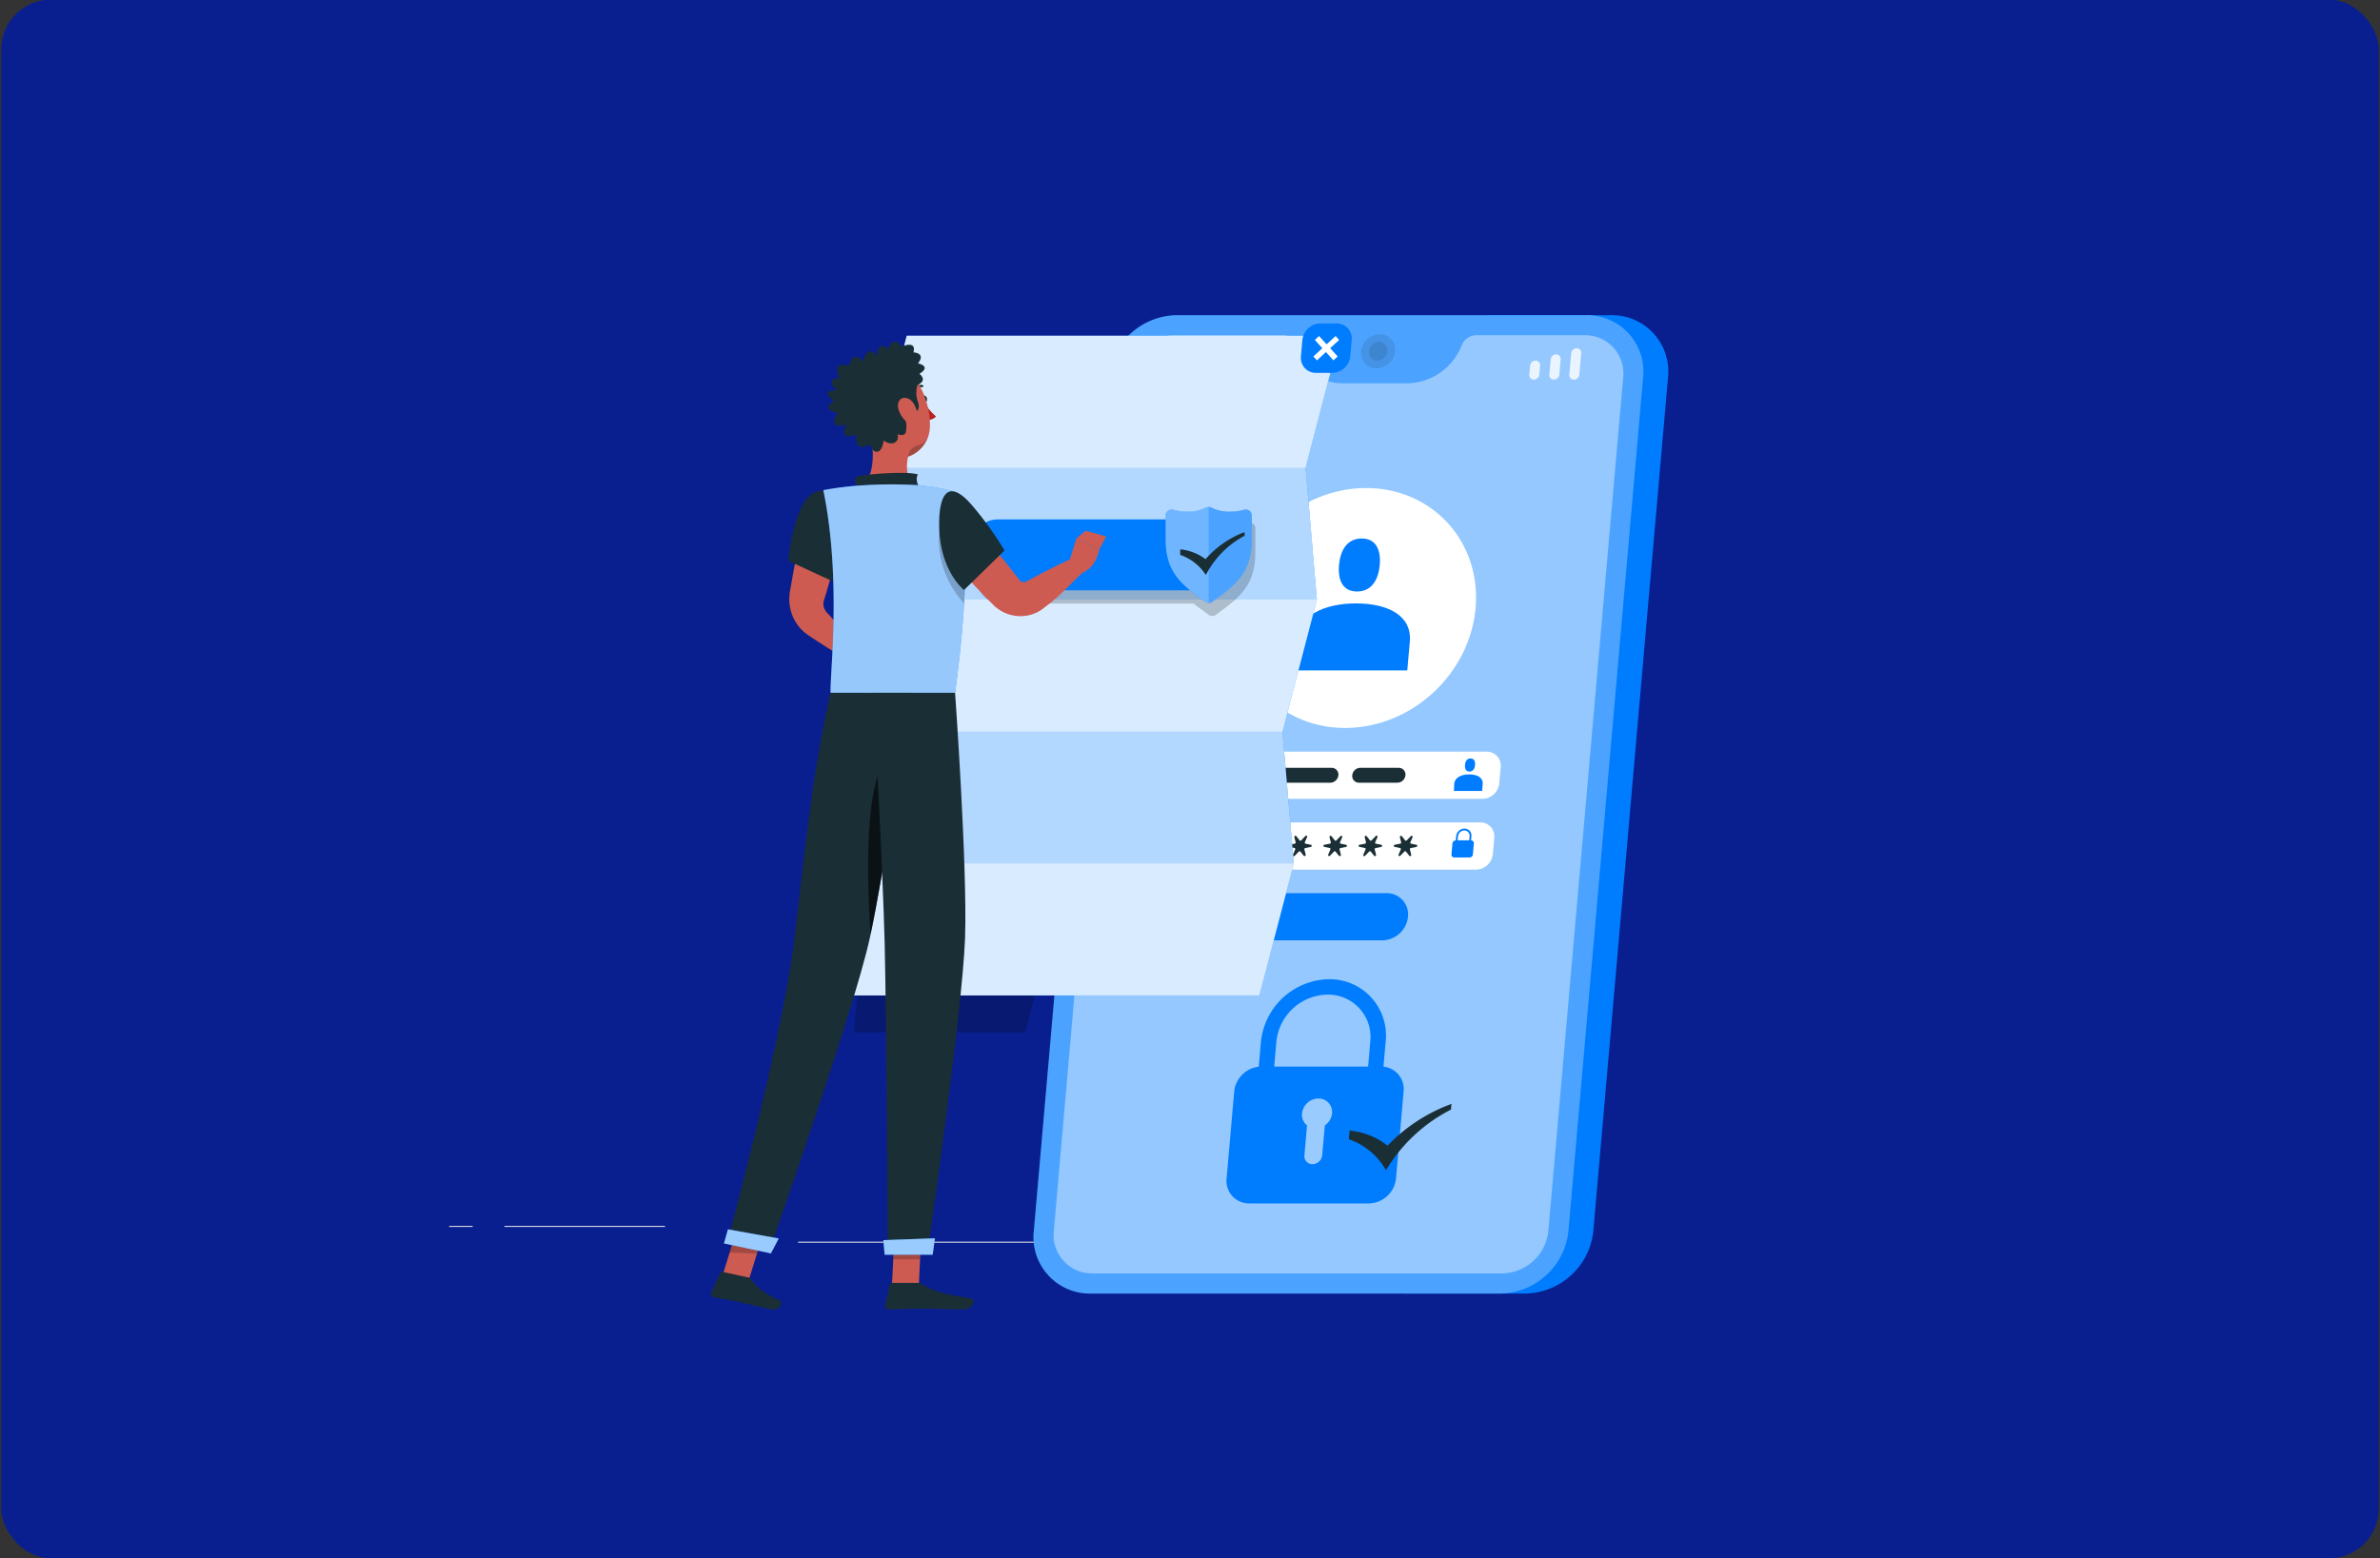<?xml version="1.0" encoding="UTF-8"?>
<svg xmlns="http://www.w3.org/2000/svg" xmlns:xlink="http://www.w3.org/1999/xlink" viewBox="0 0 478 313">
  <rect x="0" y="0" width="478" height="313" fill="#333333" stroke="none"/>
  <defs>
    <style>.cls-1{fill:none;}.cls-2{isolation:isolate;}.cls-3{clip-path:url(#clip-path);}.cls-4{clip-path:url(#clip-path-2);}.cls-10,.cls-12,.cls-14,.cls-16,.cls-5,.cls-6,.cls-8{mix-blend-mode:screen;}.cls-5{fill:url(#radial-gradient);}.cls-7{fill:url(#radial-gradient-2);}.cls-8{fill:url(#radial-gradient-3);}.cls-9{fill:url(#radial-gradient-4);}.cls-10{fill:url(#radial-gradient-5);}.cls-11{fill:url(#radial-gradient-6);}.cls-12{fill:url(#radial-gradient-7);}.cls-13{fill:url(#radial-gradient-8);}.cls-14{fill:url(#radial-gradient-9);}.cls-15{fill:url(#radial-gradient-10);}.cls-16{fill:url(#radial-gradient-11);}.cls-17{fill:url(#radial-gradient-12);}.cls-18,.cls-198,.cls-199,.cls-200,.cls-202,.cls-203,.cls-204,.cls-205{mix-blend-mode:color-dodge;}.cls-19{fill:url(#radial-gradient-13);}.cls-20{fill:url(#radial-gradient-14);}.cls-21{fill:url(#radial-gradient-15);}.cls-22{fill:url(#radial-gradient-16);}.cls-23{fill:url(#radial-gradient-17);}.cls-24{fill:url(#radial-gradient-18);}.cls-25{fill:url(#radial-gradient-19);}.cls-26{fill:url(#radial-gradient-20);}.cls-27{fill:url(#radial-gradient-21);}.cls-28{fill:url(#radial-gradient-22);}.cls-29{fill:url(#radial-gradient-23);}.cls-30{fill:url(#radial-gradient-24);}.cls-31{fill:url(#radial-gradient-25);}.cls-32{fill:url(#radial-gradient-26);}.cls-33{fill:url(#radial-gradient-27);}.cls-34{fill:url(#radial-gradient-28);}.cls-35{fill:url(#radial-gradient-29);}.cls-36{fill:url(#radial-gradient-30);}.cls-37{fill:url(#radial-gradient-31);}.cls-38{fill:url(#radial-gradient-32);}.cls-39{fill:url(#radial-gradient-33);}.cls-40{fill:url(#radial-gradient-34);}.cls-41{fill:url(#radial-gradient-35);}.cls-42{fill:url(#radial-gradient-36);}.cls-43{fill:url(#radial-gradient-37);}.cls-44{fill:url(#radial-gradient-38);}.cls-45{fill:url(#radial-gradient-39);}.cls-46{fill:url(#radial-gradient-40);}.cls-47{fill:url(#radial-gradient-41);}.cls-48{fill:url(#radial-gradient-42);}.cls-49{fill:url(#radial-gradient-43);}.cls-50{fill:url(#radial-gradient-44);}.cls-51{fill:url(#radial-gradient-45);}.cls-52{fill:url(#radial-gradient-46);}.cls-53{fill:url(#radial-gradient-47);}.cls-54{fill:url(#radial-gradient-48);}.cls-55{fill:url(#radial-gradient-49);}.cls-56{fill:url(#radial-gradient-50);}.cls-57{fill:url(#radial-gradient-51);}.cls-58{fill:url(#radial-gradient-52);}.cls-59{fill:url(#radial-gradient-53);}.cls-60{fill:url(#radial-gradient-54);}.cls-61{fill:url(#radial-gradient-55);}.cls-62{fill:url(#radial-gradient-56);}.cls-63{fill:url(#radial-gradient-57);}.cls-64{fill:url(#radial-gradient-58);}.cls-65{fill:url(#radial-gradient-59);}.cls-66{fill:url(#radial-gradient-60);}.cls-67{fill:url(#radial-gradient-61);}.cls-68{fill:url(#radial-gradient-62);}.cls-69{fill:url(#radial-gradient-63);}.cls-70{fill:url(#radial-gradient-64);}.cls-71{fill:url(#radial-gradient-65);}.cls-72{fill:url(#radial-gradient-66);}.cls-73{fill:url(#radial-gradient-67);}.cls-74{fill:url(#radial-gradient-68);}.cls-75{fill:url(#radial-gradient-69);}.cls-76{fill:url(#radial-gradient-70);}.cls-77{fill:url(#radial-gradient-71);}.cls-78{fill:url(#radial-gradient-72);}.cls-79{fill:url(#radial-gradient-73);}.cls-80{fill:url(#radial-gradient-74);}.cls-81{fill:url(#radial-gradient-75);}.cls-82{fill:url(#radial-gradient-76);}.cls-83{fill:url(#radial-gradient-77);}.cls-84{fill:url(#radial-gradient-78);}.cls-85{fill:url(#radial-gradient-79);}.cls-86{fill:url(#radial-gradient-80);}.cls-87{fill:url(#radial-gradient-81);}.cls-88{fill:url(#radial-gradient-82);}.cls-89{fill:url(#radial-gradient-83);}.cls-90{fill:url(#radial-gradient-84);}.cls-91{fill:url(#radial-gradient-85);}.cls-92{fill:url(#radial-gradient-86);}.cls-93{fill:url(#radial-gradient-87);}.cls-94{fill:url(#radial-gradient-88);}.cls-95{fill:url(#radial-gradient-89);}.cls-96{fill:url(#radial-gradient-90);}.cls-97{fill:url(#radial-gradient-91);}.cls-98{fill:url(#radial-gradient-92);}.cls-99{fill:url(#radial-gradient-93);}.cls-100{fill:url(#radial-gradient-94);}.cls-101{fill:url(#radial-gradient-95);}.cls-102{fill:url(#radial-gradient-96);}.cls-103{fill:url(#radial-gradient-97);}.cls-104{fill:url(#radial-gradient-98);}.cls-105{fill:url(#radial-gradient-99);}.cls-106{fill:url(#radial-gradient-100);}.cls-107{fill:url(#radial-gradient-101);}.cls-108{fill:url(#radial-gradient-102);}.cls-109{fill:url(#radial-gradient-103);}.cls-110{fill:url(#radial-gradient-104);}.cls-111{fill:url(#radial-gradient-105);}.cls-112{fill:url(#radial-gradient-106);}.cls-113{fill:url(#radial-gradient-107);}.cls-114{fill:url(#radial-gradient-108);}.cls-115{fill:url(#radial-gradient-109);}.cls-116{fill:url(#radial-gradient-110);}.cls-117{fill:url(#radial-gradient-111);}.cls-118{fill:url(#radial-gradient-112);}.cls-119{fill:url(#radial-gradient-113);}.cls-120{fill:url(#radial-gradient-114);}.cls-121{fill:url(#radial-gradient-115);}.cls-122{fill:url(#radial-gradient-116);}.cls-123{fill:url(#radial-gradient-117);}.cls-124{fill:url(#radial-gradient-118);}.cls-125{fill:url(#radial-gradient-119);}.cls-126{fill:url(#radial-gradient-120);}.cls-127{fill:url(#radial-gradient-121);}.cls-128{fill:url(#radial-gradient-122);}.cls-129{fill:url(#radial-gradient-123);}.cls-130{fill:url(#radial-gradient-124);}.cls-131{fill:url(#radial-gradient-125);}.cls-132{fill:url(#radial-gradient-126);}.cls-133{fill:url(#radial-gradient-127);}.cls-134{fill:url(#radial-gradient-128);}.cls-135{fill:url(#radial-gradient-129);}.cls-136{fill:url(#radial-gradient-130);}.cls-137{fill:url(#radial-gradient-131);}.cls-138{fill:url(#radial-gradient-132);}.cls-139{fill:url(#radial-gradient-133);}.cls-140{fill:url(#radial-gradient-134);}.cls-141{fill:url(#radial-gradient-135);}.cls-142{fill:url(#radial-gradient-136);}.cls-143{fill:url(#radial-gradient-137);}.cls-144{fill:url(#radial-gradient-138);}.cls-145{fill:url(#radial-gradient-139);}.cls-146{fill:url(#radial-gradient-140);}.cls-147{fill:url(#radial-gradient-141);}.cls-148{fill:url(#radial-gradient-142);}.cls-149{fill:url(#radial-gradient-143);}.cls-150{fill:url(#radial-gradient-144);}.cls-151{fill:url(#radial-gradient-145);}.cls-152{fill:url(#radial-gradient-146);}.cls-153{fill:url(#radial-gradient-147);}.cls-154{fill:url(#radial-gradient-148);}.cls-155{fill:url(#radial-gradient-149);}.cls-156{fill:url(#radial-gradient-150);}.cls-157{fill:url(#radial-gradient-151);}.cls-158{fill:url(#radial-gradient-152);}.cls-159{fill:url(#radial-gradient-153);}.cls-160{fill:url(#radial-gradient-154);}.cls-161{fill:url(#radial-gradient-155);}.cls-162{fill:url(#radial-gradient-156);}.cls-163{fill:url(#radial-gradient-157);}.cls-164{fill:url(#radial-gradient-158);}.cls-165{fill:url(#radial-gradient-159);}.cls-166{fill:url(#radial-gradient-160);}.cls-167{fill:url(#radial-gradient-161);}.cls-168{fill:url(#radial-gradient-162);}.cls-169{fill:url(#radial-gradient-163);}.cls-170{fill:url(#radial-gradient-164);}.cls-171{fill:url(#radial-gradient-165);}.cls-172{fill:url(#radial-gradient-166);}.cls-173{fill:url(#radial-gradient-167);}.cls-174{fill:url(#radial-gradient-168);}.cls-175{fill:url(#radial-gradient-169);}.cls-176{fill:url(#radial-gradient-170);}.cls-177{fill:url(#radial-gradient-171);}.cls-178{fill:url(#radial-gradient-172);}.cls-179{fill:url(#radial-gradient-173);}.cls-180{fill:url(#radial-gradient-174);}.cls-181{fill:url(#radial-gradient-175);}.cls-182{fill:url(#radial-gradient-176);}.cls-183{fill:url(#radial-gradient-177);}.cls-184{fill:url(#radial-gradient-178);}.cls-185{fill:url(#radial-gradient-179);}.cls-186{fill:url(#radial-gradient-180);}.cls-187{fill:url(#radial-gradient-181);}.cls-188{fill:url(#radial-gradient-182);}.cls-189{fill:url(#radial-gradient-183);}.cls-190{fill:url(#radial-gradient-184);}.cls-191{fill:url(#radial-gradient-185);}.cls-192{fill:url(#radial-gradient-186);}.cls-193{fill:url(#radial-gradient-187);}.cls-194{fill:url(#radial-gradient-188);}.cls-195{fill:url(#radial-gradient-189);}.cls-196{fill:url(#radial-gradient-190);}.cls-197{fill:url(#radial-gradient-191);}.cls-198{fill:url(#linear-gradient);}.cls-199{fill:url(#linear-gradient-3);}.cls-200{fill:url(#linear-gradient-5);}.cls-201{opacity:0.25;}.cls-202{fill:url(#linear-gradient-7);}.cls-203{fill:url(#linear-gradient-9);}.cls-204{fill:url(#linear-gradient-11);}.cls-205{fill:url(#linear-gradient-13);}.cls-206{fill:#0a1f8f;}.cls-207{fill:#ececec;}.cls-208{fill:#007cff;}.cls-209,.cls-210,.cls-211,.cls-217,.cls-218,.cls-219,.cls-224{fill:#fff;}.cls-209{opacity:0.3;}.cls-210,.cls-222{opacity:0.4;}.cls-212{opacity:0.1;}.cls-213{opacity:0.8;}.cls-214,.cls-223,.cls-224,.cls-225{opacity:0.6;}.cls-215{fill:#1a2e35;}.cls-216,.cls-219{opacity:0.2;}.cls-217{opacity:0.7;}.cls-218{opacity:0.5;}.cls-220{fill:#cd5b51;}.cls-221{fill:#ba221f;}.cls-223{fill:#fafafa;}</style>
    <clipPath id="clip-path">
      <rect class="cls-1" x="-1581" y="-18.09" width="1567" height="840"></rect>
    </clipPath>
    <clipPath id="clip-path-2">
      <rect class="cls-1" x="-949.88" y="165.94" width="1077.79" height="718.53"></rect>
    </clipPath>
    <radialGradient id="radial-gradient" cx="-753.83" cy="-6366.43" r="49.98" gradientTransform="matrix(-13.23, 8.36, 0.86, 1.35, -4718.16, 15624.43)" gradientUnits="userSpaceOnUse">
      <stop offset="0" stop-color="#004eff"></stop>
      <stop offset="0.01" stop-color="#004bf6"></stop>
      <stop offset="0.05" stop-color="#003dc8"></stop>
      <stop offset="0.09" stop-color="#00309d"></stop>
      <stop offset="0.14" stop-color="#002477"></stop>
      <stop offset="0.2" stop-color="#001a57"></stop>
      <stop offset="0.25" stop-color="#00123b"></stop>
      <stop offset="0.32" stop-color="#000b25"></stop>
      <stop offset="0.4" stop-color="#000614"></stop>
      <stop offset="0.49" stop-color="#000309"></stop>
      <stop offset="0.63" stop-color="#000102"></stop>
      <stop offset="1"></stop>
    </radialGradient>
    <radialGradient id="radial-gradient-2" cx="-854.61" cy="-1317.25" r="38.96" gradientTransform="matrix(-16.95, 10.71, 1.8, 2.84, -12317.49, 13609.16)" gradientUnits="userSpaceOnUse">
      <stop offset="0.06" stop-color="#2c85ff"></stop>
      <stop offset="0.07" stop-color="#267dff"></stop>
      <stop offset="0.09" stop-color="#1568ff"></stop>
      <stop offset="0.11" stop-color="#004cff"></stop>
      <stop offset="0.23" stop-color="#04f"></stop>
      <stop offset="0.28" stop-color="#0038d3"></stop>
      <stop offset="0.35" stop-color="#002ba2"></stop>
      <stop offset="0.43" stop-color="#002077"></stop>
      <stop offset="0.51" stop-color="#001652"></stop>
      <stop offset="0.59" stop-color="#000e34"></stop>
      <stop offset="0.67" stop-color="#00081d"></stop>
      <stop offset="0.77" stop-color="#00030d"></stop>
      <stop offset="0.87" stop-color="#000103"></stop>
      <stop offset="1"></stop>
    </radialGradient>
    <radialGradient id="radial-gradient-3" cx="-762.61" cy="-6397.1" r="49.98" gradientTransform="matrix(-16.84, 10.64, 0.86, 1.35, -7541.36, 17408.14)" xlink:href="#radial-gradient"></radialGradient>
    <radialGradient id="radial-gradient-4" cx="-861.43" cy="-1331.83" r="38.96" gradientTransform="matrix(-21.58, 13.64, 1.8, 2.84, -16374.82, 16172.77)" xlink:href="#radial-gradient-2"></radialGradient>
    <radialGradient id="radial-gradient-5" cx="-757.28" cy="-6428.83" r="49.98" gradientTransform="matrix(-14.96, 9.45, 0.86, 1.35, -6067.12, 16477.05)" xlink:href="#radial-gradient"></radialGradient>
    <radialGradient id="radial-gradient-6" cx="-857.27" cy="-1346.98" r="38.96" gradientTransform="matrix(-19.17, 12.11, 1.8, 2.84, -14257.97, 14835.23)" xlink:href="#radial-gradient-2"></radialGradient>
    <radialGradient id="radial-gradient-7" cx="-752.87" cy="-6429.95" r="49.98" xlink:href="#radial-gradient"></radialGradient>
    <radialGradient id="radial-gradient-8" cx="-853.86" cy="-1347.49" r="38.96" xlink:href="#radial-gradient-2"></radialGradient>
    <radialGradient id="radial-gradient-9" cx="-761.86" cy="-6460.62" r="49.98" gradientTransform="matrix(-16.84, 10.64, 0.86, 1.35, -7541.36, 17408.14)" xlink:href="#radial-gradient"></radialGradient>
    <radialGradient id="radial-gradient-10" cx="-860.84" cy="-1362.06" r="38.96" gradientTransform="matrix(-21.58, 13.64, 1.8, 2.84, -16374.82, 16172.77)" xlink:href="#radial-gradient-2"></radialGradient>
    <radialGradient id="radial-gradient-11" cx="-756.43" cy="-6492.34" r="49.98" gradientTransform="matrix(-14.96, 9.45, 0.86, 1.35, -6067.12, 16477.05)" xlink:href="#radial-gradient"></radialGradient>
    <radialGradient id="radial-gradient-12" cx="-856.61" cy="-1377.21" r="38.96" gradientTransform="matrix(-19.17, 12.11, 1.8, 2.84, -14257.97, 14835.23)" xlink:href="#radial-gradient-2"></radialGradient>
    <radialGradient id="radial-gradient-13" cx="-2184.15" cy="36.29" r="3.19" gradientTransform="matrix(-0.61, 0.05, 0.05, 0.61, -1137.57, 344.93)" gradientUnits="userSpaceOnUse">
      <stop offset="0" stop-color="#fff"></stop>
      <stop offset="0.11" stop-color="#ccc"></stop>
      <stop offset="0.24" stop-color="#979797"></stop>
      <stop offset="0.37" stop-color="#696969"></stop>
      <stop offset="0.5" stop-color="#434343"></stop>
      <stop offset="0.63" stop-color="#262626"></stop>
      <stop offset="0.76" stop-color="#111"></stop>
      <stop offset="0.88" stop-color="#040404"></stop>
      <stop offset="1"></stop>
    </radialGradient>
    <radialGradient id="radial-gradient-14" cx="-2184.14" cy="36.3" r="2.96" gradientTransform="matrix(-0.6, 0.12, 0.12, 0.6, -1119.56, 493.68)" xlink:href="#radial-gradient-13"></radialGradient>
    <radialGradient id="radial-gradient-15" cx="-3002.84" cy="-313.99" r="2" gradientTransform="matrix(-0.38, -0.06, -0.06, 0.38, -978.2, 127.75)" xlink:href="#radial-gradient-13"></radialGradient>
    <radialGradient id="radial-gradient-16" cx="-3002.84" cy="-313.99" r="1.74" gradientTransform="matrix(-0.38, 0.07, 0.07, 0.38, -929.25, 538.9)" xlink:href="#radial-gradient-13"></radialGradient>
    <radialGradient id="radial-gradient-17" cx="-3241.23" cy="-271.37" r="2.56" gradientTransform="matrix(-0.09, -0.29, -0.29, 0.09, -279.66, -629.34)" xlink:href="#radial-gradient-13"></radialGradient>
    <radialGradient id="radial-gradient-18" cx="-3241.23" cy="-271.37" r="2.05" gradientTransform="matrix(-0.3, 0.06, 0.06, 0.3, -866.75, 563.2)" xlink:href="#radial-gradient-13"></radialGradient>
    <radialGradient id="radial-gradient-19" cx="-2123" cy="-122.61" r="2.77" gradientTransform="matrix(-0.51, 0.1, 0.1, 0.51, -1047.13, 510.17)" xlink:href="#radial-gradient-13"></radialGradient>
    <radialGradient id="radial-gradient-20" cx="-2122.99" cy="-122.6" r="2.12" gradientTransform="matrix(-0.51, 0.1, 0.1, 0.51, -1047.13, 510.17)" xlink:href="#radial-gradient-13"></radialGradient>
    <radialGradient id="radial-gradient-21" cx="-2236.8" cy="-197.1" r="1.73" gradientTransform="matrix(-0.58, -0.03, -0.03, 0.58, -1147.33, 167.06)" xlink:href="#radial-gradient-13"></radialGradient>
    <radialGradient id="radial-gradient-22" cx="-2236.8" cy="-197.1" r="1.64" gradientTransform="matrix(-0.57, 0.11, 0.11, 0.57, -1096.66, 486.84)" xlink:href="#radial-gradient-13"></radialGradient>
    <radialGradient id="radial-gradient-23" cx="-2351.56" cy="-110.44" r="2.79" gradientTransform="matrix(-0.43, -0.42, -0.42, 0.43, -784.82, -783.46)" xlink:href="#radial-gradient-13"></radialGradient>
    <radialGradient id="radial-gradient-24" cx="-2351.56" cy="-110.45" r="1.97" gradientTransform="matrix(-0.59, 0.11, 0.11, 0.59, -1101.83, 486.53)" xlink:href="#radial-gradient-13"></radialGradient>
    <radialGradient id="radial-gradient-25" cx="-2033.62" cy="-28.16" r="3.54" gradientTransform="matrix(-0.59, 0.11, 0.11, 0.59, -1114.29, 489.6)" xlink:href="#radial-gradient-13"></radialGradient>
    <radialGradient id="radial-gradient-26" cx="-2033.63" cy="-28.17" r="2.79" gradientTransform="matrix(-0.59, 0.11, 0.11, 0.59, -1114.29, 489.6)" xlink:href="#radial-gradient-13"></radialGradient>
    <radialGradient id="radial-gradient-27" cx="-1803.33" cy="114.82" r="3.61" gradientTransform="matrix(-0.71, 0.14, 0.14, 0.71, -1220.72, 471.9)" xlink:href="#radial-gradient-13"></radialGradient>
    <radialGradient id="radial-gradient-28" cx="-1803.33" cy="114.82" r="2.66" gradientTransform="matrix(-0.71, 0.14, 0.14, 0.71, -1220.72, 471.9)" xlink:href="#radial-gradient-13"></radialGradient>
    <radialGradient id="radial-gradient-29" cx="-1572.54" cy="125.08" r="2.37" gradientTransform="matrix(-0.87, 0.17, 0.17, 0.87, -1359.14, 430.72)" xlink:href="#radial-gradient-13"></radialGradient>
    <radialGradient id="radial-gradient-30" cx="-1572.55" cy="125.07" r="1.69" gradientTransform="matrix(-0.87, 0.17, 0.17, 0.87, -1359.14, 430.72)" xlink:href="#radial-gradient-13"></radialGradient>
    <radialGradient id="radial-gradient-31" cx="-2709.68" cy="-194.52" r="2.17" gradientTransform="matrix(-0.39, 0.08, 0.08, 0.39, -946.2, 541.97)" xlink:href="#radial-gradient-13"></radialGradient>
    <radialGradient id="radial-gradient-32" cx="-2709.68" cy="-194.52" r="1.54" gradientTransform="matrix(-0.39, 0.08, 0.08, 0.39, -946.2, 541.97)" xlink:href="#radial-gradient-13"></radialGradient>
    <radialGradient id="radial-gradient-33" cx="-2972.9" cy="-128.19" r="4.1" gradientTransform="matrix(-0.39, 0.08, 0.08, 0.39, -935.9, 542.32)" xlink:href="#radial-gradient-13"></radialGradient>
    <radialGradient id="radial-gradient-34" cx="-2972.91" cy="-128.18" r="2.97" gradientTransform="matrix(-0.39, 0.08, 0.08, 0.39, -935.9, 542.32)" xlink:href="#radial-gradient-13"></radialGradient>
    <radialGradient id="radial-gradient-35" cx="-1541.02" cy="175.66" r="3.05" gradientTransform="matrix(-0.95, -0.14, -0.14, 0.95, -1367.17, -93.09)" xlink:href="#radial-gradient-13"></radialGradient>
    <radialGradient id="radial-gradient-36" cx="-1541.02" cy="175.65" r="2.68" gradientTransform="matrix(-0.94, 0.18, 0.18, 0.94, -1413.69, 410.81)" xlink:href="#radial-gradient-13"></radialGradient>
    <radialGradient id="radial-gradient-37" cx="-1640.01" cy="169.56" r="3.78" gradientTransform="matrix(-0.92, 0.18, 0.18, 0.92, -1390.33, 417.45)" xlink:href="#radial-gradient-13"></radialGradient>
    <radialGradient id="radial-gradient-38" cx="-1640.02" cy="169.57" r="3.16" gradientTransform="matrix(-0.92, 0.18, 0.18, 0.92, -1390.33, 417.45)" xlink:href="#radial-gradient-13"></radialGradient>
    <radialGradient id="radial-gradient-39" cx="-2717.35" cy="-155.67" r="3.15" gradientTransform="matrix(-0.43, 0.08, 0.08, 0.43, -977.95, 529.41)" xlink:href="#radial-gradient-13"></radialGradient>
    <radialGradient id="radial-gradient-40" cx="-2717.34" cy="-155.67" r="2.9" gradientTransform="matrix(-0.43, 0.08, 0.08, 0.43, -977.95, 529.41)" xlink:href="#radial-gradient-13"></radialGradient>
    <radialGradient id="radial-gradient-41" cx="-1804.67" cy="124.29" r="3.83" gradientTransform="matrix(-0.88, 0.17, 0.17, 0.88, -1353.44, 423.28)" xlink:href="#radial-gradient-13"></radialGradient>
    <radialGradient id="radial-gradient-42" cx="-1804.67" cy="124.29" r="2.76" gradientTransform="matrix(-0.88, 0.17, 0.17, 0.88, -1353.44, 423.28)" xlink:href="#radial-gradient-13"></radialGradient>
    <radialGradient id="radial-gradient-43" cx="-2759.2" cy="-362.78" r="2.21" gradientTransform="matrix(-0.4, -0.05, -0.05, 0.4, -1006.26, 169.51)" xlink:href="#radial-gradient-13"></radialGradient>
    <radialGradient id="radial-gradient-44" cx="-2759.2" cy="-362.78" r="1.96" gradientTransform="matrix(-0.4, 0.08, 0.08, 0.4, -948.03, 533.12)" xlink:href="#radial-gradient-13"></radialGradient>
    <radialGradient id="radial-gradient-45" cx="-1971.74" cy="125.71" r="4.2" gradientTransform="matrix(-0.26, -0.67, -0.67, 0.26, -232.39, -1066.01)" xlink:href="#radial-gradient-13"></radialGradient>
    <radialGradient id="radial-gradient-46" cx="-1971.75" cy="125.71" r="3.24" gradientTransform="matrix(-0.71, 0.14, 0.14, 0.71, -1207.33, 469.6)" xlink:href="#radial-gradient-13"></radialGradient>
    <radialGradient id="radial-gradient-47" cx="-1875.93" cy="52.95" r="2.33" gradientTransform="matrix(-0.83, 0.16, 0.16, 0.83, -1308.19, 432.92)" xlink:href="#radial-gradient-13"></radialGradient>
    <radialGradient id="radial-gradient-48" cx="-1875.93" cy="52.96" r="1.76" gradientTransform="matrix(-0.83, 0.16, 0.16, 0.83, -1308.19, 432.92)" xlink:href="#radial-gradient-13"></radialGradient>
    <radialGradient id="radial-gradient-49" cx="-2319.82" cy="14.36" r="2.45" gradientTransform="matrix(-0.38, -0.45, -0.45, 0.38, -630.29, -791.44)" xlink:href="#radial-gradient-13"></radialGradient>
    <radialGradient id="radial-gradient-50" cx="-2319.83" cy="14.36" r="1.74" gradientTransform="matrix(-0.57, 0.11, 0.11, 0.57, -1092.2, 497.21)" xlink:href="#radial-gradient-13"></radialGradient>
    <radialGradient id="radial-gradient-51" cx="-1677.42" cy="88.5" r="3.03" gradientTransform="matrix(-0.77, 0.09, 0.09, 0.77, -1277.54, 345.87)" xlink:href="#radial-gradient-13"></radialGradient>
    <radialGradient id="radial-gradient-52" cx="-1677.41" cy="88.5" r="2.74" gradientTransform="matrix(-0.76, 0.15, 0.15, 0.76, -1266.92, 453.04)" xlink:href="#radial-gradient-13"></radialGradient>
    <radialGradient id="radial-gradient-53" cx="-2976.65" cy="-550.33" r="2.23" gradientTransform="matrix(-0.37, 0.07, 0.07, 0.37, -927.01, 535.66)" xlink:href="#radial-gradient-13"></radialGradient>
    <radialGradient id="radial-gradient-54" cx="-2976.66" cy="-550.33" r="1.58" gradientTransform="matrix(-0.37, 0.07, 0.07, 0.37, -927.01, 535.66)" xlink:href="#radial-gradient-13"></radialGradient>
    <radialGradient id="radial-gradient-55" cx="-1765.78" cy="-88.81" r="3.63" gradientTransform="matrix(-0.69, 0.13, 0.13, 0.69, -1204.43, 464.76)" xlink:href="#radial-gradient-13"></radialGradient>
    <radialGradient id="radial-gradient-56" cx="-1780.2" cy="140.97" r="2.36" gradientTransform="matrix(-0.85, -0.08, -0.08, 0.85, -1311.89, -6)" xlink:href="#radial-gradient-13"></radialGradient>
    <radialGradient id="radial-gradient-57" cx="-1780.2" cy="140.97" r="2.17" gradientTransform="matrix(-0.84, 0.16, 0.16, 0.84, -1325.07, 432.48)" xlink:href="#radial-gradient-13"></radialGradient>
    <radialGradient id="radial-gradient-58" cx="-3209.66" cy="-174.33" r="3.98" gradientTransform="matrix(-0.14, -0.29, -0.29, 0.14, -377.25, -599.52)" xlink:href="#radial-gradient-13"></radialGradient>
    <radialGradient id="radial-gradient-59" cx="-3209.65" cy="-174.33" r="2.98" gradientTransform="matrix(-0.32, 0.06, 0.06, 0.32, -879.1, 558.63)" xlink:href="#radial-gradient-13"></radialGradient>
    <radialGradient id="radial-gradient-60" cx="-3538.18" cy="-111.27" r="4.12" gradientTransform="matrix(-0.14, -0.29, -0.29, 0.14, -286.58, -708.75)" xlink:href="#radial-gradient-13"></radialGradient>
    <radialGradient id="radial-gradient-61" cx="-3538.17" cy="-111.28" r="3.09" gradientTransform="matrix(-0.32, 0.06, 0.06, 0.32, -874.21, 559.49)" xlink:href="#radial-gradient-13"></radialGradient>
    <radialGradient id="radial-gradient-62" cx="-2773.45" cy="-153.59" r="3.69" gradientTransform="matrix(-0.42, 0.08, 0.08, 0.42, -964.58, 531.54)" xlink:href="#radial-gradient-13"></radialGradient>
    <radialGradient id="radial-gradient-63" cx="-2773.44" cy="-153.6" r="3.15" gradientTransform="matrix(-0.42, 0.08, 0.08, 0.42, -964.58, 531.54)" xlink:href="#radial-gradient-13"></radialGradient>
    <radialGradient id="radial-gradient-64" cx="-2272.49" cy="-204.98" r="1.91" gradientTransform="matrix(-0.54, 0.11, 0.11, 0.54, -1076.01, 497.42)" xlink:href="#radial-gradient-13"></radialGradient>
    <radialGradient id="radial-gradient-65" cx="-2272.49" cy="-204.98" r="1.37" gradientTransform="matrix(-0.54, 0.11, 0.11, 0.54, -1076.01, 497.42)" xlink:href="#radial-gradient-13"></radialGradient>
    <radialGradient id="radial-gradient-66" cx="-1656.6" cy="74.88" r="2.23" gradientTransform="matrix(-0.82, 0.16, 0.16, 0.82, -1316.92, 439.2)" xlink:href="#radial-gradient-13"></radialGradient>
    <radialGradient id="radial-gradient-67" cx="-1656.6" cy="74.88" r="1.67" gradientTransform="matrix(-0.82, 0.16, 0.16, 0.82, -1316.92, 439.2)" xlink:href="#radial-gradient-13"></radialGradient>
    <radialGradient id="radial-gradient-68" cx="-1888.44" cy="62.3" r="2.64" gradientTransform="matrix(-0.78, 0.15, 0.15, 0.78, -1268.15, 445.13)" xlink:href="#radial-gradient-13"></radialGradient>
    <radialGradient id="radial-gradient-69" cx="-1888.44" cy="62.3" r="1.88" gradientTransform="matrix(-0.78, 0.15, 0.15, 0.78, -1268.15, 445.13)" xlink:href="#radial-gradient-13"></radialGradient>
    <radialGradient id="radial-gradient-70" cx="-2686.21" cy="16.4" r="1.74" gradientTransform="matrix(-0.3, -0.36, -0.36, 0.3, -568.24, -674.3)" xlink:href="#radial-gradient-13"></radialGradient>
    <radialGradient id="radial-gradient-71" cx="-2686.21" cy="16.39" r="1.24" gradientTransform="matrix(-0.46, 0.09, 0.09, 0.46, -997.52, 526.98)" xlink:href="#radial-gradient-13"></radialGradient>
    <radialGradient id="radial-gradient-72" cx="-1652.12" cy="75.02" r="4.12" gradientTransform="matrix(-0.94, 0.18, 0.18, 0.94, -1412.25, 404.59)" xlink:href="#radial-gradient-13"></radialGradient>
    <radialGradient id="radial-gradient-73" cx="-1652.12" cy="75.02" r="3.05" gradientTransform="matrix(-0.94, 0.18, 0.18, 0.94, -1412.25, 404.59)" xlink:href="#radial-gradient-13"></radialGradient>
    <radialGradient id="radial-gradient-74" cx="-1589.71" cy="132.13" r="2.94" gradientTransform="matrix(-0.85, 0.16, 0.16, 0.85, -1338.62, 435.52)" xlink:href="#radial-gradient-13"></radialGradient>
    <radialGradient id="radial-gradient-75" cx="-1589.72" cy="132.13" r="2.08" gradientTransform="matrix(-0.85, 0.16, 0.16, 0.85, -1338.62, 435.52)" xlink:href="#radial-gradient-13"></radialGradient>
    <radialGradient id="radial-gradient-76" cx="-1748.61" cy="-14.37" r="3.14" gradientTransform="matrix(-0.75, 0.15, 0.15, 0.75, -1253.48, 452.8)" xlink:href="#radial-gradient-13"></radialGradient>
    <radialGradient id="radial-gradient-77" cx="-1748.61" cy="-14.36" r="2.24" gradientTransform="matrix(-0.75, 0.15, 0.15, 0.75, -1253.48, 452.8)" xlink:href="#radial-gradient-13"></radialGradient>
    <radialGradient id="radial-gradient-78" cx="-1755.33" cy="124.23" r="3.34" gradientTransform="matrix(-0.85, -0.26, -0.26, 0.85, -1262.39, -329.98)" xlink:href="#radial-gradient-13"></radialGradient>
    <radialGradient id="radial-gradient-79" cx="-1755.33" cy="124.23" r="2.68" gradientTransform="matrix(-0.88, 0.17, 0.17, 0.88, -1355.42, 425.56)" xlink:href="#radial-gradient-13"></radialGradient>
    <radialGradient id="radial-gradient-80" cx="-2989.17" cy="-286.04" r="3.86" gradientTransform="matrix(-0.35, -0.08, -0.08, 0.35, -944.64, 99.89)" xlink:href="#radial-gradient-13"></radialGradient>
    <radialGradient id="radial-gradient-81" cx="-2989.18" cy="-286.04" r="3.21" gradientTransform="matrix(-0.35, 0.07, 0.07, 0.35, -910.36, 551.08)" xlink:href="#radial-gradient-13"></radialGradient>
    <radialGradient id="radial-gradient-82" cx="-2047.03" cy="103.24" r="2.31" gradientTransform="matrix(-0.7, -0.13, -0.13, 0.7, -1170.03, -88.09)" xlink:href="#radial-gradient-13"></radialGradient>
    <radialGradient id="radial-gradient-83" cx="-2047.04" cy="103.24" r="1.98" gradientTransform="matrix(-0.7, 0.14, 0.14, 0.7, -1197.29, 465.68)" xlink:href="#radial-gradient-13"></radialGradient>
    <radialGradient id="radial-gradient-84" cx="-1791.22" cy="109.45" r="3.74" gradientTransform="matrix(-0.82, 0.16, 0.16, 0.82, -1305.63, 437.15)" xlink:href="#radial-gradient-13"></radialGradient>
    <radialGradient id="radial-gradient-85" cx="-1791.21" cy="109.45" r="3.04" gradientTransform="matrix(-0.82, 0.16, 0.16, 0.82, -1305.63, 437.15)" xlink:href="#radial-gradient-13"></radialGradient>
    <radialGradient id="radial-gradient-86" cx="-1944.14" cy="-39.51" r="3.07" gradientTransform="matrix(-0.73, 0.14, 0.14, 0.73, -1233.54, 451.52)" xlink:href="#radial-gradient-13"></radialGradient>
    <radialGradient id="radial-gradient-87" cx="-1944.15" cy="-39.51" r="2.18" gradientTransform="matrix(-0.73, 0.14, 0.14, 0.73, -1233.54, 451.52)" xlink:href="#radial-gradient-13"></radialGradient>
    <radialGradient id="radial-gradient-88" cx="-2159.02" cy="-37.21" r="3.8" gradientTransform="matrix(-0.66, 0.13, 0.13, 0.66, -1165.72, 470.39)" xlink:href="#radial-gradient-13"></radialGradient>
    <radialGradient id="radial-gradient-89" cx="-2159.02" cy="-37.21" r="2.69" gradientTransform="matrix(-0.66, 0.13, 0.13, 0.66, -1165.72, 470.39)" xlink:href="#radial-gradient-13"></radialGradient>
    <radialGradient id="radial-gradient-90" cx="-1620.73" cy="123.51" r="2.69" gradientTransform="matrix(-0.57, -0.73, -0.73, 0.57, -722.68, -1013.31)" xlink:href="#radial-gradient-13"></radialGradient>
    <radialGradient id="radial-gradient-91" cx="-1620.74" cy="123.5" r="1.92" gradientTransform="matrix(-0.91, 0.18, 0.18, 0.91, -1387.7, 418.03)" xlink:href="#radial-gradient-13"></radialGradient>
    <radialGradient id="radial-gradient-92" cx="-2254.2" cy="-81.63" r="4.2" gradientTransform="matrix(-0.59, 0.11, 0.11, 0.59, -1105.47, 490.42)" xlink:href="#radial-gradient-13"></radialGradient>
    <radialGradient id="radial-gradient-93" cx="-2254.2" cy="-81.63" r="3.01" gradientTransform="matrix(-0.59, 0.11, 0.11, 0.59, -1105.47, 490.42)" xlink:href="#radial-gradient-13"></radialGradient>
    <radialGradient id="radial-gradient-94" cx="-2639.04" cy="-96.13" r="4.27" gradientTransform="matrix(-0.42, 0.08, 0.08, 0.42, -968.69, 535.53)" xlink:href="#radial-gradient-13"></radialGradient>
    <radialGradient id="radial-gradient-95" cx="-2639.04" cy="-96.13" r="3.11" gradientTransform="matrix(-0.42, 0.08, 0.08, 0.42, -968.69, 535.53)" xlink:href="#radial-gradient-13"></radialGradient>
    <radialGradient id="radial-gradient-96" cx="-2535.82" cy="-138.86" r="1.76" gradientTransform="matrix(-0.36, -0.32, -0.32, 0.36, -777.25, -552.06)" xlink:href="#radial-gradient-13"></radialGradient>
    <radialGradient id="radial-gradient-97" cx="-2535.82" cy="-138.85" r="1.24" gradientTransform="matrix(-0.47, 0.09, 0.09, 0.47, -1012.61, 519.03)" xlink:href="#radial-gradient-13"></radialGradient>
    <radialGradient id="radial-gradient-98" cx="-1796.64" cy="84.28" r="3.29" gradientTransform="matrix(-0.75, 0.15, 0.15, 0.75, -1251.54, 457.16)" xlink:href="#radial-gradient-13"></radialGradient>
    <radialGradient id="radial-gradient-99" cx="-1796.65" cy="84.29" r="2.49" gradientTransform="matrix(-0.75, 0.15, 0.15, 0.75, -1251.54, 457.16)" xlink:href="#radial-gradient-13"></radialGradient>
    <radialGradient id="radial-gradient-100" cx="-1963.23" cy="-11.86" r="2.44" gradientTransform="matrix(-0.43, -0.4, -0.4, 0.43, -826.31, -523.03)" xlink:href="#radial-gradient-13"></radialGradient>
    <radialGradient id="radial-gradient-101" cx="-1963.24" cy="-11.86" r="1.73" gradientTransform="matrix(-0.58, 0.11, 0.11, 0.58, -1112.45, 496)" xlink:href="#radial-gradient-13"></radialGradient>
    <radialGradient id="radial-gradient-102" cx="-2223.39" cy="-69.74" r="2.13" gradientTransform="matrix(-0.56, 0.11, 0.11, 0.56, -1085.1, 496.37)" xlink:href="#radial-gradient-13"></radialGradient>
    <radialGradient id="radial-gradient-103" cx="-2223.4" cy="-69.74" r="1.74" gradientTransform="matrix(-0.56, 0.11, 0.11, 0.56, -1085.1, 496.37)" xlink:href="#radial-gradient-13"></radialGradient>
    <radialGradient id="radial-gradient-104" cx="-1575.89" cy="150.44" r="2.97" gradientTransform="matrix(-0.89, 0.17, 0.17, 0.89, -1373.85, 427.37)" xlink:href="#radial-gradient-13"></radialGradient>
    <radialGradient id="radial-gradient-105" cx="-1575.89" cy="150.44" r="2.36" gradientTransform="matrix(-0.89, 0.17, 0.17, 0.89, -1373.85, 427.37)" xlink:href="#radial-gradient-13"></radialGradient>
    <radialGradient id="radial-gradient-106" cx="-1726.85" cy="162.15" r="2.29" gradientTransform="matrix(-0.91, 0.04, 0.04, 0.91, -1370.97, 189.34)" xlink:href="#radial-gradient-13"></radialGradient>
    <radialGradient id="radial-gradient-107" cx="-1726.85" cy="162.16" r="2.2" gradientTransform="matrix(-0.89, 0.17, 0.17, 0.89, -1365.16, 422.31)" xlink:href="#radial-gradient-13"></radialGradient>
    <radialGradient id="radial-gradient-108" cx="-1784.73" cy="41.64" r="3.07" gradientTransform="matrix(-0.87, 0.17, 0.17, 0.87, -1345.9, 420.67)" xlink:href="#radial-gradient-13"></radialGradient>
    <radialGradient id="radial-gradient-109" cx="-1784.74" cy="41.64" r="2.17" gradientTransform="matrix(-0.87, 0.17, 0.17, 0.87, -1345.9, 420.67)" xlink:href="#radial-gradient-13"></radialGradient>
    <radialGradient id="radial-gradient-110" cx="-1838.28" cy="66.08" r="3.36" gradientTransform="matrix(-0.77, 0.15, 0.15, 0.77, -1265.57, 450.82)" xlink:href="#radial-gradient-13"></radialGradient>
    <radialGradient id="radial-gradient-111" cx="-1838.28" cy="66.08" r="2.37" gradientTransform="matrix(-0.77, 0.15, 0.15, 0.77, -1265.57, 450.82)" xlink:href="#radial-gradient-13"></radialGradient>
    <radialGradient id="radial-gradient-112" cx="-2321.54" cy="-131.44" r="2.12" gradientTransform="matrix(-0.41, -0.31, -0.31, 0.41, -875.99, -451.07)" xlink:href="#radial-gradient-13"></radialGradient>
    <radialGradient id="radial-gradient-113" cx="-2321.54" cy="-131.45" r="1.51" gradientTransform="matrix(-0.5, 0.1, 0.1, 0.5, -1041.33, 509.19)" xlink:href="#radial-gradient-13"></radialGradient>
    <radialGradient id="radial-gradient-114" cx="-2103" cy="-98.8" r="3.08" gradientTransform="matrix(-0.53, 0.1, 0.1, 0.53, -1069.94, 504.47)" xlink:href="#radial-gradient-13"></radialGradient>
    <radialGradient id="radial-gradient-115" cx="-2102.99" cy="-98.8" r="2.35" gradientTransform="matrix(-0.53, 0.1, 0.1, 0.53, -1069.94, 504.47)" xlink:href="#radial-gradient-13"></radialGradient>
    <radialGradient id="radial-gradient-116" cx="-2786.7" cy="-430.65" r="1.45" gradientTransform="matrix(-0.42, 0.08, 0.08, 0.42, -967.56, 523.64)" xlink:href="#radial-gradient-13"></radialGradient>
    <radialGradient id="radial-gradient-117" cx="-2786.71" cy="-430.65" r="1.26" gradientTransform="matrix(-0.42, 0.08, 0.08, 0.42, -967.56, 523.64)" xlink:href="#radial-gradient-13"></radialGradient>
    <radialGradient id="radial-gradient-118" cx="-1765" cy="86.31" r="2.26" gradientTransform="matrix(-0.63, -0.55, -0.55, 0.63, -916.82, -792.59)" xlink:href="#radial-gradient-13"></radialGradient>
    <radialGradient id="radial-gradient-119" cx="-1765" cy="86.31" r="1.6" gradientTransform="matrix(-0.82, 0.16, 0.16, 0.82, -1311.42, 439.79)" xlink:href="#radial-gradient-13"></radialGradient>
    <radialGradient id="radial-gradient-120" cx="-2066.09" cy="-263.44" r="3.09" gradientTransform="matrix(-0.58, 0.11, 0.11, 0.58, -1108.04, 484.8)" xlink:href="#radial-gradient-13"></radialGradient>
    <radialGradient id="radial-gradient-121" cx="-2066.09" cy="-263.45" r="2.18" gradientTransform="matrix(-0.58, 0.11, 0.11, 0.58, -1108.04, 484.8)" xlink:href="#radial-gradient-13"></radialGradient>
    <radialGradient id="radial-gradient-122" cx="-2877.23" cy="-229.06" r="2.54" gradientTransform="matrix(-0.34, 0.01, 0.01, 0.34, -934.83, 385.31)" xlink:href="#radial-gradient-13"></radialGradient>
    <radialGradient id="radial-gradient-123" cx="-2877.24" cy="-229.05" r="2.5" gradientTransform="matrix(-0.34, 0.07, 0.07, 0.34, -902.86, 556.15)" xlink:href="#radial-gradient-13"></radialGradient>
    <radialGradient id="radial-gradient-124" cx="-2667.63" cy="-420.76" r="2.55" gradientTransform="matrix(-0.44, 0.09, 0.09, 0.44, -985.22, 518.88)" xlink:href="#radial-gradient-13"></radialGradient>
    <radialGradient id="radial-gradient-125" cx="-2667.63" cy="-420.75" r="1.8" gradientTransform="matrix(-0.44, 0.09, 0.09, 0.44, -985.22, 518.88)" xlink:href="#radial-gradient-13"></radialGradient>
    <radialGradient id="radial-gradient-126" cx="-2940.96" cy="-258.88" r="2.65" gradientTransform="matrix(-0.28, -0.26, -0.26, 0.28, -738.74, -469.2)" xlink:href="#radial-gradient-13"></radialGradient>
    <radialGradient id="radial-gradient-127" cx="-2940.96" cy="-258.89" r="1.88" gradientTransform="matrix(-0.38, 0.07, 0.07, 0.38, -931.15, 540.26)" xlink:href="#radial-gradient-13"></radialGradient>
    <radialGradient id="radial-gradient-128" cx="-1882.32" cy="-108.6" r="1.46" gradientTransform="matrix(-0.69, 0.13, 0.13, 0.69, -1201.33, 460.32)" xlink:href="#radial-gradient-13"></radialGradient>
    <radialGradient id="radial-gradient-129" cx="-1882.31" cy="-108.59" r="1.29" gradientTransform="matrix(-0.69, 0.13, 0.13, 0.69, -1201.33, 460.32)" xlink:href="#radial-gradient-13"></radialGradient>
    <radialGradient id="radial-gradient-130" cx="-1706.15" cy="125.98" r="3.8" gradientTransform="matrix(-0.8, 0.16, 0.16, 0.8, -1301.68, 445.09)" xlink:href="#radial-gradient-13"></radialGradient>
    <radialGradient id="radial-gradient-131" cx="-1706.14" cy="125.98" r="2.73" gradientTransform="matrix(-0.8, 0.16, 0.16, 0.8, -1301.68, 445.09)" xlink:href="#radial-gradient-13"></radialGradient>
    <radialGradient id="radial-gradient-132" cx="-2809.09" cy="-214.47" r="2.41" gradientTransform="matrix(-0.37, -0.11, -0.11, 0.37, -950.11, 27.82)" xlink:href="#radial-gradient-13"></radialGradient>
    <radialGradient id="radial-gradient-133" cx="-2809.08" cy="-214.47" r="1.93" gradientTransform="matrix(-0.38, 0.07, 0.07, 0.38, -935.3, 545.64)" xlink:href="#radial-gradient-13"></radialGradient>
    <radialGradient id="radial-gradient-134" cx="-1677.75" cy="102" r="2.42" gradientTransform="matrix(-0.86, 0.17, 0.17, 0.86, -1349.86, 426.48)" xlink:href="#radial-gradient-13"></radialGradient>
    <radialGradient id="radial-gradient-135" cx="-1677.75" cy="101.99" r="1.78" gradientTransform="matrix(-0.86, 0.17, 0.17, 0.86, -1349.86, 426.48)" xlink:href="#radial-gradient-13"></radialGradient>
    <radialGradient id="radial-gradient-136" cx="-3324.82" cy="-406" r="1.44" gradientTransform="matrix(-0.32, -0.06, -0.06, 0.32, -935.5, 146.67)" xlink:href="#radial-gradient-13"></radialGradient>
    <radialGradient id="radial-gradient-137" cx="-3324.81" cy="-406" r="1.24" gradientTransform="matrix(-0.32, 0.06, 0.06, 0.32, -883.61, 552.63)" xlink:href="#radial-gradient-13"></radialGradient>
    <radialGradient id="radial-gradient-138" cx="-1962.69" cy="-22.49" r="3.18" gradientTransform="matrix(-0.57, 0.11, 0.11, 0.57, -1100.66, 499.19)" xlink:href="#radial-gradient-13"></radialGradient>
    <radialGradient id="radial-gradient-139" cx="-1962.68" cy="-22.49" r="2.59" gradientTransform="matrix(-0.57, 0.11, 0.11, 0.57, -1100.66, 499.19)" xlink:href="#radial-gradient-13"></radialGradient>
    <radialGradient id="radial-gradient-140" cx="-1858.24" cy="103.35" r="2.77" gradientTransform="matrix(-0.34, -0.64, -0.64, 0.34, -448.95, -949.71)" xlink:href="#radial-gradient-13"></radialGradient>
    <radialGradient id="radial-gradient-141" cx="-1858.24" cy="103.35" r="2.05" gradientTransform="matrix(-0.71, 0.14, 0.14, 0.71, -1224.15, 465.15)" xlink:href="#radial-gradient-13"></radialGradient>
    <radialGradient id="radial-gradient-142" cx="-1617.66" cy="168.1" r="3.14" gradientTransform="matrix(-0.91, 0.18, 0.18, 0.91, -1394.69, 422.72)" xlink:href="#radial-gradient-13"></radialGradient>
    <radialGradient id="radial-gradient-143" cx="-1617.66" cy="168.11" r="2.23" gradientTransform="matrix(-0.91, 0.18, 0.18, 0.91, -1394.69, 422.72)" xlink:href="#radial-gradient-13"></radialGradient>
    <radialGradient id="radial-gradient-144" cx="-3334.53" cy="-650.75" r="2.83" gradientTransform="matrix(-0.1, -0.31, -0.31, 0.1, -389.37, -850.11)" xlink:href="#radial-gradient-13"></radialGradient>
    <radialGradient id="radial-gradient-145" cx="-3334.53" cy="-650.74" r="2.25" gradientTransform="matrix(-0.32, 0.06, 0.06, 0.32, -885.75, 547.57)" xlink:href="#radial-gradient-13"></radialGradient>
    <radialGradient id="radial-gradient-146" cx="-1913.39" cy="65.9" r="1.92" gradientTransform="matrix(-0.66, 0.13, 0.13, 0.66, -1179.75, 479.67)" xlink:href="#radial-gradient-13"></radialGradient>
    <radialGradient id="radial-gradient-147" cx="-1913.39" cy="65.89" r="1.37" gradientTransform="matrix(-0.66, 0.13, 0.13, 0.66, -1179.75, 479.67)" xlink:href="#radial-gradient-13"></radialGradient>
    <radialGradient id="radial-gradient-148" cx="-2302.12" cy="-86.79" r="3.28" gradientTransform="matrix(-0.49, 0.1, 0.1, 0.49, -1035.2, 513.75)" xlink:href="#radial-gradient-13"></radialGradient>
    <radialGradient id="radial-gradient-149" cx="-2302.12" cy="-86.8" r="2.62" gradientTransform="matrix(-0.49, 0.1, 0.1, 0.49, -1035.2, 513.75)" xlink:href="#radial-gradient-13"></radialGradient>
    <radialGradient id="radial-gradient-150" cx="-3122.04" cy="-804.42" r="3.01" gradientTransform="matrix(-0.31, -0.04, -0.04, 0.31, -971.69, 231.57)" xlink:href="#radial-gradient-13"></radialGradient>
    <radialGradient id="radial-gradient-151" cx="-3122.05" cy="-804.43" r="2.67" gradientTransform="matrix(-0.31, 0.06, 0.06, 0.31, -880.12, 550.47)" xlink:href="#radial-gradient-13"></radialGradient>
    <radialGradient id="radial-gradient-152" cx="-2249.79" cy="-191.33" r="3.97" gradientTransform="matrix(-0.53, 0.1, 0.1, 0.53, -1066.59, 500.81)" xlink:href="#radial-gradient-13"></radialGradient>
    <radialGradient id="radial-gradient-153" cx="-2249.78" cy="-191.33" r="3.01" gradientTransform="matrix(-0.53, 0.1, 0.1, 0.53, -1066.59, 500.81)" xlink:href="#radial-gradient-13"></radialGradient>
    <radialGradient id="radial-gradient-154" cx="-2538.24" cy="-143.35" r="4.09" gradientTransform="matrix(-0.44, 0.08, 0.08, 0.44, -984.42, 531.01)" xlink:href="#radial-gradient-13"></radialGradient>
    <radialGradient id="radial-gradient-155" cx="-2538.25" cy="-143.36" r="3.07" gradientTransform="matrix(-0.44, 0.08, 0.08, 0.44, -984.42, 531.01)" xlink:href="#radial-gradient-13"></radialGradient>
    <radialGradient id="radial-gradient-156" cx="-2083.17" cy="-31.37" r="2.76" gradientTransform="matrix(-0.64, 0.13, 0.13, 0.64, -1157.65, 479.29)" xlink:href="#radial-gradient-13"></radialGradient>
    <radialGradient id="radial-gradient-157" cx="-2083.17" cy="-31.38" r="2.11" gradientTransform="matrix(-0.64, 0.13, 0.13, 0.64, -1157.65, 479.29)" xlink:href="#radial-gradient-13"></radialGradient>
    <radialGradient id="radial-gradient-158" cx="-1537.16" cy="193.3" r="3.41" gradientTransform="matrix(-0.7, -0.7, -0.7, 0.7, -854.91, -899.42)" xlink:href="#radial-gradient-13"></radialGradient>
    <radialGradient id="radial-gradient-159" cx="-1537.16" cy="193.3" r="2.41" gradientTransform="matrix(-0.97, 0.19, 0.19, 0.97, -1442.21, 410.82)" xlink:href="#radial-gradient-13"></radialGradient>
    <radialGradient id="radial-gradient-160" cx="-2606.39" cy="-116.76" r="2.07" gradientTransform="matrix(-0.43, 0.08, 0.08, 0.43, -980.48, 531.29)" xlink:href="#radial-gradient-13"></radialGradient>
    <radialGradient id="radial-gradient-161" cx="-2606.39" cy="-116.76" r="1.86" gradientTransform="matrix(-0.43, 0.08, 0.08, 0.43, -980.48, 531.29)" xlink:href="#radial-gradient-13"></radialGradient>
    <radialGradient id="radial-gradient-162" cx="-2132.77" cy="27.44" r="4.18" gradientTransform="matrix(-0.59, 0.11, 0.11, 0.59, -1114.07, 493.26)" xlink:href="#radial-gradient-13"></radialGradient>
    <radialGradient id="radial-gradient-163" cx="-2132.77" cy="27.45" r="3.09" gradientTransform="matrix(-0.59, 0.11, 0.11, 0.59, -1114.07, 493.26)" xlink:href="#radial-gradient-13"></radialGradient>
    <radialGradient id="radial-gradient-164" cx="-2635.31" cy="-130.63" r="3.48" gradientTransform="matrix(-0.44, 0.09, 0.09, 0.44, -985.12, 527.49)" xlink:href="#radial-gradient-13"></radialGradient>
    <radialGradient id="radial-gradient-165" cx="-2635.31" cy="-130.63" r="2.56" gradientTransform="matrix(-0.44, 0.09, 0.09, 0.44, -985.12, 527.49)" xlink:href="#radial-gradient-13"></radialGradient>
    <radialGradient id="radial-gradient-166" cx="-1781.23" cy="161.2" r="3.85" gradientTransform="matrix(-0.84, 0.16, 0.16, 0.84, -1323.72, 441.36)" xlink:href="#radial-gradient-13"></radialGradient>
    <radialGradient id="radial-gradient-167" cx="-1781.23" cy="161.21" r="2.97" gradientTransform="matrix(-0.84, 0.16, 0.16, 0.84, -1323.72, 441.36)" xlink:href="#radial-gradient-13"></radialGradient>
    <radialGradient id="radial-gradient-168" cx="-1654.17" cy="176.71" r="4.48" gradientTransform="matrix(-0.92, 0.18, 0.18, 0.92, -1393.99, 418.66)" xlink:href="#radial-gradient-13"></radialGradient>
    <radialGradient id="radial-gradient-169" cx="-1654.16" cy="176.71" r="3.2" gradientTransform="matrix(-0.92, 0.18, 0.18, 0.92, -1393.99, 418.66)" xlink:href="#radial-gradient-13"></radialGradient>
    <radialGradient id="radial-gradient-170" cx="-3055.99" cy="-109.46" r="4.48" gradientTransform="matrix(-0.29, -0.24, -0.24, 0.29, -712.42, -428.11)" xlink:href="#radial-gradient-13"></radialGradient>
    <radialGradient id="radial-gradient-171" cx="-3055.98" cy="-109.45" r="3.18" gradientTransform="matrix(-0.37, 0.07, 0.07, 0.37, -925.23, 546.29)" xlink:href="#radial-gradient-13"></radialGradient>
    <radialGradient id="radial-gradient-172" cx="-2458.18" cy="57.77" r="1.73" gradientTransform="matrix(-0.16, -0.5, -0.5, 0.16, -146.85, -939.95)" xlink:href="#radial-gradient-13"></radialGradient>
    <radialGradient id="radial-gradient-173" cx="-2458.17" cy="57.77" r="1.37" gradientTransform="matrix(-0.52, 0.1, 0.1, 0.52, -1045.29, 513.33)" xlink:href="#radial-gradient-13"></radialGradient>
    <radialGradient id="radial-gradient-174" cx="-1519.3" cy="147.14" r="4.36" gradientTransform="matrix(-0.91, 0.18, 0.18, 0.91, -1394.43, 419.93)" xlink:href="#radial-gradient-13"></radialGradient>
    <radialGradient id="radial-gradient-175" cx="-1519.29" cy="147.14" r="3.21" gradientTransform="matrix(-0.91, 0.18, 0.18, 0.91, -1394.43, 419.93)" xlink:href="#radial-gradient-13"></radialGradient>
    <radialGradient id="radial-gradient-176" cx="-1713.13" cy="120.98" r="3.69" gradientTransform="matrix(-0.8, 0.16, 0.16, 0.8, -1294.16, 446.81)" xlink:href="#radial-gradient-13"></radialGradient>
    <radialGradient id="radial-gradient-177" cx="-1713.12" cy="120.98" r="3.15" gradientTransform="matrix(-0.8, 0.16, 0.16, 0.8, -1294.16, 446.81)" xlink:href="#radial-gradient-13"></radialGradient>
    <radialGradient id="radial-gradient-178" cx="-2802.92" cy="-293.45" r="1.47" gradientTransform="matrix(-0.41, 0, 0, 0.41, -1000.08, 314.31)" xlink:href="#radial-gradient-13"></radialGradient>
    <radialGradient id="radial-gradient-179" cx="-2802.92" cy="-293.45" r="1.47" gradientTransform="matrix(-0.4, 0.08, 0.08, 0.4, -955.43, 533.59)" xlink:href="#radial-gradient-13"></radialGradient>
    <radialGradient id="radial-gradient-180" cx="-1740.58" cy="121.5" r="2.71" gradientTransform="matrix(-0.79, 0.15, 0.15, 0.79, -1286.54, 451.22)" xlink:href="#radial-gradient-13"></radialGradient>
    <radialGradient id="radial-gradient-181" cx="-1740.58" cy="121.51" r="2.04" gradientTransform="matrix(-0.79, 0.15, 0.15, 0.79, -1286.54, 451.22)" xlink:href="#radial-gradient-13"></radialGradient>
    <radialGradient id="radial-gradient-182" cx="-2243.48" cy="-88.08" r="1.96" gradientTransform="matrix(-0.41, -0.32, -0.32, 0.41, -860.83, -444.55)" xlink:href="#radial-gradient-13"></radialGradient>
    <radialGradient id="radial-gradient-183" cx="-2243.48" cy="-88.07" r="1.39" gradientTransform="matrix(-0.51, 0.1, 0.1, 0.51, -1050.25, 510.91)" xlink:href="#radial-gradient-13"></radialGradient>
    <radialGradient id="radial-gradient-184" cx="-2564.36" cy="45.41" r="2.28" gradientTransform="matrix(-0.42, -0.3, -0.3, 0.42, -796.96, -489.77)" xlink:href="#radial-gradient-13"></radialGradient>
    <radialGradient id="radial-gradient-185" cx="-2564.36" cy="45.41" r="1.64" gradientTransform="matrix(-0.5, 0.1, 0.1, 0.5, -1030.98, 515.13)" xlink:href="#radial-gradient-13"></radialGradient>
    <radialGradient id="radial-gradient-186" cx="-1818.86" cy="86.48" r="3.5" gradientTransform="matrix(-0.21, -0.72, -0.72, 0.21, -203.7, -1065.66)" xlink:href="#radial-gradient-13"></radialGradient>
    <radialGradient id="radial-gradient-187" cx="-1818.86" cy="86.48" r="2.83" gradientTransform="matrix(-0.73, 0.14, 0.14, 0.73, -1237.52, 457.16)" xlink:href="#radial-gradient-13"></radialGradient>
    <radialGradient id="radial-gradient-188" cx="-1695.3" cy="57.29" r="2.2" gradientTransform="matrix(-0.84, 0.16, 0.16, 0.84, -1332.2, 429.88)" xlink:href="#radial-gradient-13"></radialGradient>
    <radialGradient id="radial-gradient-189" cx="-1695.3" cy="57.3" r="1.57" gradientTransform="matrix(-0.84, 0.16, 0.16, 0.84, -1332.2, 429.88)" xlink:href="#radial-gradient-13"></radialGradient>
    <radialGradient id="radial-gradient-190" cx="-2897.97" cy="-157.93" r="2.59" gradientTransform="matrix(-0.32, -0.14, -0.14, 0.32, -868.57, -45.47)" xlink:href="#radial-gradient-13"></radialGradient>
    <radialGradient id="radial-gradient-191" cx="-2897.96" cy="-157.93" r="1.97" gradientTransform="matrix(-0.34, 0.07, 0.07, 0.34, -902.63, 553.28)" xlink:href="#radial-gradient-13"></radialGradient>
    <linearGradient id="linear-gradient" x1="-1093.31" y1="1147.56" x2="-807.95" y2="1147.56" gradientTransform="matrix(0.84, -0.54, -0.54, -0.84, 1412.71, 783.22)" gradientUnits="userSpaceOnUse">
      <stop offset="0"></stop>
      <stop offset="0.29" stop-color="#222223"></stop>
      <stop offset="0.93" stop-color="#77787b"></stop>
      <stop offset="1" stop-color="#808285"></stop>
    </linearGradient>
    <linearGradient id="linear-gradient-3" x1="-1224.04" y1="1120.69" x2="-877.66" y2="1120.69" xlink:href="#linear-gradient"></linearGradient>
    <linearGradient id="linear-gradient-5" x1="-1043.23" y1="1141.75" x2="-882.72" y2="1141.75" xlink:href="#linear-gradient"></linearGradient>
    <linearGradient id="linear-gradient-7" x1="-1146.33" y1="1178.76" x2="-811.94" y2="1178.76" xlink:href="#linear-gradient"></linearGradient>
    <linearGradient id="linear-gradient-9" x1="-1274.84" y1="1111.17" x2="-868.95" y2="1111.17" xlink:href="#linear-gradient"></linearGradient>
    <linearGradient id="linear-gradient-11" x1="-1299.52" y1="1144.96" x2="-893.63" y2="1144.96" xlink:href="#linear-gradient"></linearGradient>
    <linearGradient id="linear-gradient-13" x1="-1087.65" y1="1171.45" x2="-899.56" y2="1171.45" xlink:href="#linear-gradient"></linearGradient>
  </defs>
  <g class="cls-2">
    <g id="Layer_1" data-name="Layer 1">
      <g class="cls-3">
        <g class="cls-4">
          <path class="cls-5" d="M-856.54,1125.75c23.6,37.39,338.79-119.32,704-350.13,365-230.54,642.08-448,618.47-485.35-23.59-37.48-338.78,119.27-704,350.08S-880,1088.44-856.54,1125.75Z"></path>
          <g class="cls-6">
            <path class="cls-7" d="M-856.26,1124.46c-34.85-62.92,228.48-297.84,591.07-527s687.91-366,729.61-307.41Z"></path>
          </g>
          <path class="cls-8" d="M-1017,1169.15c23.6,37.4,419.61-170.38,884.52-464.2,464.71-293.51,822.63-562.13,799-599.42C642.94,68,246.91,275.86-218,569.68S-1040.51,1131.84-1017,1169.15Z"></path>
          <g class="cls-6">
            <path class="cls-9" d="M-1016.53,1167.73c-33.89-63.52,309.79-349.21,771.39-640.92S622.14,47.46,664.75,105.49Z"></path>
          </g>
          <path class="cls-10" d="M-989.58,1091.52C-966,1128.91-612,947.73-199.06,686.72,213.75,426,529.55,184,505.94,146.69,482.36,109.2,128.42,290.43-284.57,551.44S-1013.08,1054.21-989.58,1091.52Z"></path>
          <g class="cls-6">
            <path class="cls-11" d="M-989.2,1090.17c-34.39-63.21,267.45-322.46,677.5-581.6s773.89-420.34,816-362Z"></path>
          </g>
          <path class="cls-12" d="M-923.56,1047.78c23.6,37.39,338.79-119.31,704-350.12,365-230.54,642.08-448,618.47-485.35-23.59-37.48-338.78,119.27-704,350.07S-947.07,1010.48-923.56,1047.78Z"></path>
          <g class="cls-6">
            <path class="cls-13" d="M-923.29,1046.49c-34.84-62.91,228.49-297.83,591.08-527S355.7,153.5,397.4,212.1Z"></path>
          </g>
          <path class="cls-14" d="M-1084,1091.19c23.6,37.39,419.61-170.38,884.52-464.2,464.71-293.52,822.63-562.13,799-599.42C575.91-9.93,179.89,197.9-285,491.72S-1107.53,1053.87-1084,1091.19Z"></path>
          <g class="cls-6">
            <path class="cls-15" d="M-1083.55,1089.77c-33.89-63.53,309.79-349.21,771.39-640.93S555.12-30.5,597.73,27.52Z"></path>
          </g>
          <path class="cls-16" d="M-1056.6,1013.56c23.6,37.39,377.53-143.8,790.52-404.81C146.73,348,462.53,106,438.92,68.73,415.34,31.24,61.4,212.47-351.59,473.48S-1080.1,976.24-1056.6,1013.56Z"></path>
          <g class="cls-6">
            <path class="cls-17" d="M-1056.22,1012.2c-34.39-63.2,267.45-322.46,677.5-581.6s773.89-420.33,816-362Z"></path>
          </g>
        </g>
        <g class="cls-4">
          <g class="cls-18">
            <rect class="cls-19" x="200.15" y="256.46" width="3.64" height="3.64" transform="translate(-27.53 24.12) rotate(-6.4)"></rect>
            <path class="cls-20" d="M200.16,258.48a1.82,1.82,0,1,0,1.61-2A1.82,1.82,0,0,0,200.16,258.48Z"></path>
          </g>
          <g class="cls-18">
            <rect class="cls-21" x="184.32" y="197.08" width="1.34" height="1.34" transform="translate(-57.47 77.17) rotate(-20.47)"></rect>
            <path class="cls-22" d="M185.22,198.38a.67.67,0,1,0-.47-1.26.67.67,0,0,0-.39.86A.66.66,0,0,0,185.22,198.38Z"></path>
          </g>
          <g class="cls-18">
            <rect class="cls-23" x="87.17" y="291.72" width="1.25" height="1.25" transform="translate(-212.02 349.65) rotate(-84.11)"></rect>
            <path class="cls-24" d="M87.18,292.28a.63.63,0,0,0,.55.69.63.63,0,0,0,.13-1.25A.61.61,0,0,0,87.18,292.28Z"></path>
          </g>
          <g class="cls-18">
            <polygon class="cls-25" points="21.74 235.93 21.3 238.08 19.14 237.64 19.58 235.49 21.74 235.93"></polygon>
            <path class="cls-26" d="M20.22,237.86a1.09,1.09,0,0,0,1.3-.85,1.1,1.1,0,0,0-2.16-.44A1.09,1.09,0,0,0,20.22,237.86Z"></path>
          </g>
          <g class="cls-18">
            <rect class="cls-27" x="164.65" y="121.96" width="1.92" height="1.92" transform="translate(-25.03 44.24) rotate(-14.16)"></rect>
            <path class="cls-28" d="M164.68,123.16a1,1,0,0,0,1.17.69,1,1,0,1,0-1.17-.69Z"></path>
          </g>
          <g class="cls-18">
            <rect class="cls-29" x="262.37" y="151.61" width="2.36" height="2.35" transform="translate(-11.64 283.46) rotate(-55.5)"></rect>
            <path class="cls-30" d="M264.53,153.45a1.18,1.18,0,1,0-1.95-1.33,1.18,1.18,0,0,0,1.95,1.33Z"></path>
          </g>
          <g class="cls-18">
            <polygon class="cls-31" points="80.73 240.19 77.84 241.87 76.17 238.97 79.07 237.3 80.73 240.19"></polygon>
            <path class="cls-32" d="M77,240.41a1.67,1.67,0,1,0,.61-2.28A1.67,1.67,0,0,0,77,240.41Z"></path>
          </g>
          <g class="cls-18">
            <polygon class="cls-33" points="77.72 305.78 74.06 304.62 75.22 300.94 78.89 302.1 77.72 305.78"></polygon>
            <path class="cls-34" d="M74.65,302.79a1.92,1.92,0,0,0,1.24,2.42A2,2,0,0,0,78.31,304a1.92,1.92,0,0,0-1.26-2.42A1.9,1.9,0,0,0,74.65,302.79Z"></path>
          </g>
          <g class="cls-18">
            <polygon class="cls-35" points="34.95 273.91 32.73 271.88 34.77 269.66 36.98 271.68 34.95 273.91"></polygon>
            <path class="cls-36" d="M33.76,270.76a1.48,1.48,0,0,0,.09,2.12,1.5,1.5,0,1,0-.09-2.12Z"></path>
          </g>
          <g class="cls-18">
            <polygon class="cls-37" points="102.39 258.64 101.32 258.05 101.91 256.98 102.99 257.56 102.39 258.64"></polygon>
            <path class="cls-38" d="M101.62,257.51a.61.61,0,1,0,.84-.24A.61.61,0,0,0,101.62,257.51Z"></path>
          </g>
          <g class="cls-18">
            <polygon class="cls-39" points="204.7 269.81 202.53 268.95 203.38 266.77 205.56 267.63 204.7 269.81"></polygon>
            <path class="cls-40" d="M203,267.86a1.18,1.18,0,0,0,.67,1.52,1.17,1.17,0,0,0,.85-2.18A1.18,1.18,0,0,0,203,267.86Z"></path>
          </g>
          <g class="cls-18">
            <rect class="cls-41" x="62.95" y="290.72" width="5.13" height="5.13" transform="translate(-94.75 39.07) rotate(-19.64)"></rect>
            <path class="cls-42" d="M66.38,295.69a2.56,2.56,0,1,0-1.72-4.83,2.58,2.58,0,0,0-1.55,3.29A2.54,2.54,0,0,0,66.38,295.69Z"></path>
          </g>
          <g class="cls-18">
            <polygon class="cls-43" points="143.76 275.48 146.15 280.87 140.76 283.26 138.38 277.89 143.76 275.48"></polygon>
            <path class="cls-44" d="M143.46,282.07a2.95,2.95,0,1,0-2.39-5.39,2.95,2.95,0,0,0,2.39,5.39Z"></path>
          </g>
          <g class="cls-18">
            <polygon class="cls-45" points="191.73 232.18 189.19 232.43 188.94 229.88 191.49 229.63 191.73 232.18"></polygon>
            <path class="cls-46" d="M189.06,231.16a1.28,1.28,0,1,0,1.15-1.41A1.28,1.28,0,0,0,189.06,231.16Z"></path>
          </g>
          <g class="cls-18">
            <polygon class="cls-47" points="255.67 219.09 259.16 222.6 255.65 226.08 252.16 222.57 255.67 219.09"></polygon>
            <path class="cls-48" d="M257.41,224.34a2.48,2.48,0,0,0,0-3.49,2.47,2.47,0,1,0-3.51,3.49A2.49,2.49,0,0,0,257.41,224.34Z"></path>
          </g>
          <g class="cls-18">
            <rect class="cls-49" x="115.51" y="175.42" width="1.58" height="1.58" transform="translate(-50.76 47.11) rotate(-18.88)"></rect>
            <path class="cls-50" d="M116.56,177a.78.78,0,0,0,.48-1,.79.79,0,1,0-1.49.51A.8.8,0,0,0,116.56,177Z"></path>
          </g>
          <g class="cls-18">
            <rect class="cls-51" x="198.93" y="284.27" width="4.66" height="4.66" transform="translate(-116.9 432.96) rotate(-79.63)"></rect>
            <path class="cls-52" d="M200.83,288.88a2.33,2.33,0,1,0-1.86-2.71A2.32,2.32,0,0,0,200.83,288.88Z"></path>
          </g>
          <g class="cls-18">
            <polygon class="cls-53" points="254.06 175.33 252.32 172.92 254.74 171.19 256.47 173.61 254.06 175.33"></polygon>
            <path class="cls-54" d="M253.53,172.06a1.51,1.51,0,0,0-.34,2.07,1.48,1.48,0,1,0,.34-2.07Z"></path>
          </g>
          <g class="cls-18">
            <rect class="cls-55" x="235.33" y="245.29" width="2.02" height="2.02" transform="translate(-93.92 332.62) rotate(-60.83)"></rect>
            <path class="cls-56" d="M237.23,246.79a1,1,0,0,0-.39-1.37,1,1,0,1,0-1,1.76A1,1,0,0,0,237.23,246.79Z"></path>
          </g>
          <g class="cls-18">
            <rect class="cls-57" x="23.66" y="268.64" width="4.27" height="4.27" transform="translate(-22.23 3.05) rotate(-4.73)"></rect>
            <path class="cls-58" d="M23.67,271a2.13,2.13,0,1,0,1.94-2.3A2.13,2.13,0,0,0,23.67,271Z"></path>
          </g>
          <g class="cls-18">
            <polygon class="cls-59" points="144.4 111.99 145.42 112.63 144.78 113.65 143.76 113.01 144.4 111.99"></polygon>
            <path class="cls-60" d="M145.11,113.14a.61.61,0,1,0-.84.19A.62.62,0,0,0,145.11,113.14Z"></path>
          </g>
          <g class="cls-18">
            <polygon class="cls-61" points="-1.59 163.86 0.65 166.98 -2.48 169.22 -4.72 166.1 -1.59 163.86"></polygon>
          </g>
          <g class="cls-18">
            <rect class="cls-62" x="193.91" y="256.9" width="3.71" height="3.72" transform="translate(-65.35 66.15) rotate(-16.48)"></rect>
            <path class="cls-63" d="M194,259.3a1.85,1.85,0,0,0,2.31,1.24,1.85,1.85,0,1,0-1.07-3.55A1.85,1.85,0,0,0,194,259.3Z"></path>
          </g>
          <g class="cls-18">
            <rect class="cls-64" x="123.12" y="304.57" width="1.92" height="1.92" transform="translate(-203.02 347.31) rotate(-75.18)"></rect>
            <path class="cls-65" d="M123.83,306.45a1,1,0,0,0,1.17-.68,1,1,0,1,0-1.17.68Z"></path>
          </g>
          <g class="cls-18">
            <rect class="cls-66" x="238.44" y="304.24" width="1.99" height="1.99" transform="translate(-116.18 460.26) rotate(-75.44)"></rect>
            <path class="cls-67" d="M238.47,305a1,1,0,1,0,1.22-.71A1,1,0,0,0,238.47,305Z"></path>
          </g>
          <g class="cls-18">
            <polygon class="cls-68" points="186.49 238.24 187.5 240.72 185 241.74 184 239.25 186.49 238.24"></polygon>
            <path class="cls-69" d="M186.25,241.23a1.34,1.34,0,1,0-1.76-.74A1.34,1.34,0,0,0,186.25,241.23Z"></path>
          </g>
          <g class="cls-18">
            <polygon class="cls-70" points="140.86 144.18 139.84 145.29 138.73 144.25 139.76 143.15 140.86 144.18"></polygon>
            <path class="cls-71" d="M139.28,144.77a.76.76,0,0,0,1-1.11.76.76,0,1,0-1,1.11Z"></path>
          </g>
          <g class="cls-18">
            <polygon class="cls-72" points="55.82 236.8 53.11 236.1 53.82 233.4 56.52 234.1 55.82 236.8"></polygon>
            <path class="cls-73" d="M53.47,234.76a1.4,1.4,0,0,0,1,1.7,1.41,1.41,0,0,0,1.7-1,1.4,1.4,0,0,0-1-1.7A1.38,1.38,0,0,0,53.47,234.76Z"></path>
          </g>
          <g class="cls-18">
            <polygon class="cls-74" points="208.68 204.97 210.91 206.96 208.93 209.18 206.71 207.19 208.68 204.97"></polygon>
            <path class="cls-75" d="M209.92,208.07a1.5,1.5,0,0,0-.13-2.12,1.49,1.49,0,1,0,.13,2.12Z"></path>
          </g>
          <g class="cls-18">
            <rect class="cls-76" x="241.99" y="292.2" width="1.17" height="1.16" transform="matrix(0.49, -0.87, 0.87, 0.49, -131.45, 361.16)"></rect>
            <path class="cls-77" d="M242.06,292.49a.6.6,0,0,0,.22.8.57.57,0,0,0,.79-.23.58.58,0,0,0-.22-.79A.59.59,0,0,0,242.06,292.49Z"></path>
          </g>
          <g class="cls-18">
            <polygon class="cls-78" points="161.47 174.67 155.86 172.96 157.58 167.37 163.16 169.06 161.47 174.67"></polygon>
            <path class="cls-79" d="M156.73,170.16a2.92,2.92,0,1,0,3.64-1.95A2.93,2.93,0,0,0,156.73,170.16Z"></path>
          </g>
          <g class="cls-18">
            <polygon class="cls-80" points="26.11 282.36 28.99 284.48 26.87 287.37 23.99 285.24 26.11 282.36"></polygon>
            <path class="cls-81" d="M27.93,285.93a1.79,1.79,0,1,0-2.88-2.12,1.79,1.79,0,1,0,2.88,2.12Z"></path>
          </g>
          <g class="cls-18">
            <polygon class="cls-82" points="55.14 186.4 52.92 188.97 50.33 186.76 52.55 184.17 55.14 186.4"></polygon>
            <path class="cls-83" d="M51.62,187.87a1.71,1.71,0,1,0-.18-2.41A1.71,1.71,0,0,0,51.62,187.87Z"></path>
          </g>
          <g class="cls-18">
            <rect class="cls-84" x="201.64" y="231.69" width="4.78" height="4.78" transform="translate(-86.09 123.39) rotate(-28.04)"></rect>
            <path class="cls-85" d="M205.15,236.2a2.4,2.4,0,1,0-3.23-1A2.4,2.4,0,0,0,205.15,236.2Z"></path>
          </g>
          <g class="cls-18">
            <rect class="cls-86" x="116.91" y="244.89" width="2.29" height="2.29" transform="translate(-90.95 70.57) rotate(-24.35)"></rect>
            <path class="cls-87" d="M118.53,247.08a1.15,1.15,0,0,0,.57-1.52,1.17,1.17,0,0,0-1.52-.57,1.15,1.15,0,0,0,1,2.09Z"></path>
          </g>
          <g class="cls-18">
            <rect class="cls-88" x="242.14" y="257.63" width="2.8" height="2.8" transform="translate(-79.19 109.86) rotate(-21.96)"></rect>
            <path class="cls-89" d="M244.07,260.34a1.41,1.41,0,0,0,.78-1.83,1.41,1.41,0,0,0-2.61,1.05A1.42,1.42,0,0,0,244.07,260.34Z"></path>
          </g>
          <g class="cls-18">
            <polygon class="cls-90" points="179.6 243.17 174.54 242.8 174.92 237.74 179.98 238.11 179.6 243.17"></polygon>
            <path class="cls-91" d="M174.72,240.27a2.54,2.54,0,1,0,2.72-2.34A2.55,2.55,0,0,0,174.72,240.27Z"></path>
          </g>
          <g class="cls-18">
            <polygon class="cls-92" points="189.72 145.78 187.07 143.86 188.99 141.24 191.62 143.15 189.72 145.78"></polygon>
            <path class="cls-93" d="M188,142.55a1.63,1.63,0,1,0,2.29-.36A1.63,1.63,0,0,0,188,142.55Z"></path>
          </g>
          <g class="cls-18">
            <polygon class="cls-94" points="254.65 170.02 251.53 168.19 253.36 165.07 256.48 166.9 254.65 170.02"></polygon>
            <path class="cls-95" d="M252.45,166.62a1.8,1.8,0,1,0,3.11,1.83,1.8,1.8,0,0,0-3.11-1.83Z"></path>
          </g>
          <g class="cls-18">
            <rect class="cls-96" x="105.85" y="240.85" width="3.55" height="3.55" transform="translate(-157.47 229.39) rotate(-63.22)"></rect>
            <path class="cls-97" d="M106,241.83a1.77,1.77,0,1,0,2.38-.79A1.78,1.78,0,0,0,106,241.83Z"></path>
          </g>
          <g class="cls-18">
            <polygon class="cls-98" points="206.76 181.91 209.37 184.38 206.91 187 204.28 184.53 206.76 181.91"></polygon>
            <path class="cls-99" d="M208.15,185.69a1.8,1.8,0,0,0-2.63-2.47,1.8,1.8,0,1,0,2.63,2.47Z"></path>
          </g>
          <g class="cls-18">
            <polygon class="cls-100" points="134.03 276.27 135.8 278.26 133.8 280.04 132.03 278.04 134.03 276.27"></polygon>
            <path class="cls-101" d="M134.8,279.15a1.33,1.33,0,1,0-1.88-.11A1.34,1.34,0,0,0,134.8,279.15Z"></path>
          </g>
          <g class="cls-18">
            <rect class="cls-102" x="174.91" y="218.1" width="1.2" height="1.21" transform="translate(-104.75 228.03) rotate(-53.16)"></rect>
            <path class="cls-103" d="M175,218.34a.61.61,0,0,0,.12.84.6.6,0,1,0-.12-.84Z"></path>
          </g>
          <g class="cls-18">
            <polygon class="cls-104" points="103.47 260.5 101.3 257.41 104.4 255.21 106.58 258.32 103.47 260.5"></polygon>
            <path class="cls-105" d="M102.85,256.32a1.89,1.89,0,1,0,2.64.45A1.89,1.89,0,0,0,102.85,256.32Z"></path>
          </g>
          <g class="cls-18">
            <rect class="cls-106" x="26.02" y="265.26" width="2.05" height="2.04" transform="translate(-204.67 132.31) rotate(-54.17)"></rect>
            <path class="cls-107" d="M27.87,266.88a1,1,0,1,0-1.43.23A1,1,0,0,0,27.87,266.88Z"></path>
          </g>
          <g class="cls-18">
            <polygon class="cls-108" points="150.83 215.31 149.04 216.16 148.18 214.36 149.97 213.52 150.83 215.31"></polygon>
            <path class="cls-109" d="M148.61,215.27a1,1,0,0,0,1.32.46,1,1,0,1,0-1.32-.46Z"></path>
          </g>
          <g class="cls-18">
            <polygon class="cls-110" points="51.56 290.37 47.33 289.87 47.84 285.63 52.06 286.13 51.56 290.37"></polygon>
            <path class="cls-111" d="M47.58,287.74A2.13,2.13,0,1,0,50,285.88,2.14,2.14,0,0,0,47.58,287.74Z"></path>
          </g>
          <g class="cls-18">
            <rect class="cls-112" x="197.02" y="264.77" width="3.99" height="3.99" transform="translate(-37.25 32.36) rotate(-8.5)"></rect>
            <path class="cls-113" d="M199.31,268.74a2,2,0,0,0,1.69-2.27,2,2,0,1,0-1.69,2.27Z"></path>
          </g>
          <g class="cls-18">
            <polygon class="cls-114" points="209.71 154.3 207.73 157.58 204.43 155.6 206.43 152.32 209.71 154.3"></polygon>
            <path class="cls-115" d="M206.08,156.59a1.92,1.92,0,1,0-.65-2.64A1.93,1.93,0,0,0,206.08,156.59Z"></path>
          </g>
          <g class="cls-18">
            <polygon class="cls-116" points="157.95 228.26 154.86 226.22 156.92 223.12 160.02 225.17 157.95 228.26"></polygon>
            <path class="cls-117" d="M155.89,224.67a1.83,1.83,0,0,0,.53,2.56,1.85,1.85,0,1,0-.53-2.56Z"></path>
          </g>
          <g class="cls-18">
            <rect class="cls-118" x="115.93" y="213.44" width="1.56" height="1.55" transform="translate(-120.7 158.1) rotate(-48.12)"></rect>
            <path class="cls-119" d="M116.13,213.7a.76.76,0,0,0,.06,1.09.78.78,0,0,0,1-1.16A.77.77,0,0,0,116.13,213.7Z"></path>
          </g>
          <g class="cls-18">
            <polygon class="cls-120" points="39.69 232.65 39.17 235.15 36.67 234.63 37.19 232.13 39.69 232.65"></polygon>
            <path class="cls-121" d="M37.92,234.89a1.28,1.28,0,0,0,.52-2.5,1.28,1.28,0,1,0-.52,2.5Z"></path>
          </g>
          <g class="cls-18">
            <polygon class="cls-122" points="171.04 112.68 171.08 113.76 169.99 113.78 169.97 112.71 171.04 112.68"></polygon>
            <path class="cls-123" d="M170.53,113.77a.54.54,0,0,0,.53-.55.53.53,0,0,0-.56-.52.54.54,0,0,0,0,1.07Z"></path>
          </g>
          <g class="cls-18">
            <rect class="cls-124" x="148" y="226.81" width="2.68" height="2.68" transform="translate(-122.39 205.35) rotate(-52)"></rect>
            <path class="cls-125" d="M150.39,229a1.34,1.34,0,0,0-.22-1.88,1.37,1.37,0,0,0-1.89.24,1.34,1.34,0,0,0,2.11,1.64Z"></path>
          </g>
          <g class="cls-18">
            <polygon class="cls-126" points="57.01 99.51 55.56 101.63 53.44 100.17 54.9 98.06 57.01 99.51"></polygon>
            <path class="cls-127" d="M54.5,100.9a1.3,1.3,0,0,0,1.79-.33A1.29,1.29,0,0,0,56,98.79a1.27,1.27,0,0,0-1.78.33A1.28,1.28,0,0,0,54.5,100.9Z"></path>
          </g>
          <g class="cls-18">
            <rect class="cls-128" x="53.93" y="287.66" width="1.72" height="1.72" transform="translate(-49.4 13.95) rotate(-10.03)"></rect>
            <path class="cls-129" d="M54,288.67a.86.86,0,1,0,1.69-.29.86.86,0,1,0-1.69.29Z"></path>
          </g>
          <g class="cls-18">
            <polygon class="cls-130" points="151.08 103.93 152.47 104.74 151.66 106.14 150.26 105.33 151.08 103.93"></polygon>
            <path class="cls-131" d="M152.07,105.44a.81.81,0,1,0-1.11.29A.8.8,0,0,0,152.07,105.44Z"></path>
          </g>
          <g class="cls-18">
            <rect class="cls-132" x="160.41" y="224.66" width="1.45" height="1.45" transform="translate(-115.91 222.03) rotate(-53.74)"></rect>
            <path class="cls-133" d="M161.71,225.82a.71.71,0,0,0-.16-1,.72.72,0,0,0-1,.15.73.73,0,0,0,1.17.86Z"></path>
          </g>
          <g class="cls-18">
            <polygon class="cls-134" points="82.28 132.98 80.49 133.06 80.41 131.26 82.21 131.18 82.28 132.98"></polygon>
            <path class="cls-135" d="M80.44,132.17a.91.91,0,1,0,1.81-.09.91.91,0,0,0-1.81.09Z"></path>
          </g>
          <g class="cls-18">
            <polygon class="cls-136" points="93.84 277.28 92.02 281.37 87.92 279.55 89.74 275.47 93.84 277.28"></polygon>
            <path class="cls-137" d="M90,280.46a2.24,2.24,0,0,0,3-1.13,2.28,2.28,0,0,0-1.14-3,2.25,2.25,0,0,0-3,1.16A2.22,2.22,0,0,0,90,280.46Z"></path>
          </g>
          <g class="cls-18">
            <rect class="cls-138" x="111.88" y="255.81" width="1.49" height="1.49" transform="translate(-105.95 81.26) rotate(-27.57)"></rect>
            <path class="cls-139" d="M113,257.21a.74.74,0,1,0-.69-1.31.74.74,0,1,0,.69,1.31Z"></path>
          </g>
          <g class="cls-18">
            <polygon class="cls-140" points="118.96 231.75 116.56 233.77 114.55 231.35 116.96 229.35 118.96 231.75"></polygon>
            <path class="cls-141" d="M115.55,232.56a1.57,1.57,0,1,0,.2-2.21A1.59,1.59,0,0,0,115.55,232.56Z"></path>
          </g>
          <g class="cls-18">
            <rect class="cls-142" x="160.7" y="212.4" width="0.81" height="0.81" transform="translate(-66.71 73.73) rotate(-21.47)"></rect>
            <path class="cls-143" d="M161.26,213.18a.4.4,0,1,0-.3-.75.4.4,0,1,0,.3.75Z"></path>
          </g>
          <g class="cls-18">
            <polygon class="cls-144" points="7.77 268.42 7.55 271.4 4.57 271.18 4.8 268.21 7.77 268.42"></polygon>
            <path class="cls-145" d="M6.06,271.29a1.49,1.49,0,1,0-1.38-1.6A1.49,1.49,0,0,0,6.06,271.29Z"></path>
          </g>
          <g class="cls-18">
            <rect class="cls-146" x="115.35" y="278.59" width="2.99" height="2.99" transform="translate(-185.08 310.74) rotate(-73.15)"></rect>
            <path class="cls-147" d="M116.42,281.51a1.49,1.49,0,1,0-1-1.86A1.51,1.51,0,0,0,116.42,281.51Z"></path>
          </g>
          <g class="cls-18">
            <polygon class="cls-148" points="113.9 284.72 117.12 287.37 114.47 290.57 111.25 287.93 113.9 284.72"></polygon>
            <path class="cls-149" d="M115.78,289a2.08,2.08,0,1,0-2.92.29A2.09,2.09,0,0,0,115.78,289Z"></path>
          </g>
          <g class="cls-18">
            <rect class="cls-150" x="147.97" y="127.23" width="1.48" height="1.48" transform="translate(4.18 260.63) rotate(-83.26)"></rect>
            <path class="cls-151" d="M148.62,128.7a.73.73,0,0,0,.82-.65.74.74,0,0,0-.65-.82.73.73,0,0,0-.81.65A.74.74,0,0,0,148.62,128.7Z"></path>
          </g>
          <g class="cls-18">
            <polygon class="cls-152" points="96.16 275.98 94.93 277.37 93.55 276.14 94.77 274.76 96.16 275.98"></polygon>
            <path class="cls-153" d="M94.23,276.75a.93.93,0,0,0,1.24-1.38.93.93,0,1,0-1.24,1.38Z"></path>
          </g>
          <g class="cls-18">
            <polygon class="cls-154" points="93.86 249.78 91.54 251.03 90.3 248.7 92.63 247.45 93.86 249.78"></polygon>
            <path class="cls-155" d="M90.92,249.86a1.32,1.32,0,1,0,2.32-1.24,1.32,1.32,0,1,0-2.32,1.24Z"></path>
          </g>
          <g class="cls-18">
            <rect class="cls-156" x="29.64" y="115.59" width="1.67" height="1.67" transform="translate(-36.12 16.18) rotate(-18.93)"></rect>
            <path class="cls-157" d="M29.68,116.69a.83.83,0,1,0,.52-1.06A.83.83,0,0,0,29.68,116.69Z"></path>
          </g>
          <g class="cls-18">
            <polygon class="cls-158" points="107.72 163.95 109.59 166.6 106.93 168.47 105.06 165.82 107.72 163.95"></polygon>
            <path class="cls-159" d="M108.26,167.53a1.62,1.62,0,1,0-2.27-.39A1.62,1.62,0,0,0,108.26,167.53Z"></path>
          </g>
          <g class="cls-18">
            <polygon class="cls-160" points="109.69 253.17 107.5 254.79 105.88 252.59 108.08 250.98 109.69 253.17"></polygon>
            <path class="cls-161" d="M106.69,253.68a1.36,1.36,0,1,0,2.19-1.61,1.36,1.36,0,1,0-2.19,1.61Z"></path>
          </g>
          <g class="cls-18">
            <polygon class="cls-162" points="179.18 198.06 176.91 199.6 175.36 197.32 177.64 195.77 179.18 198.06"></polygon>
            <path class="cls-163" d="M176.13,198.46a1.38,1.38,0,1,0,.37-1.92A1.36,1.36,0,0,0,176.13,198.46Z"></path>
          </g>
          <g class="cls-18">
            <rect class="cls-164" x="79.92" y="305.03" width="4.76" height="4.76" transform="translate(-218.67 203.99) rotate(-56.05)"></rect>
            <path class="cls-165" d="M81,309.39a2.38,2.38,0,1,0-.65-3.31A2.38,2.38,0,0,0,81,309.39Z"></path>
          </g>
          <g class="cls-18">
            <polygon class="cls-166" points="137.97 259.5 138.47 261.05 136.91 261.56 136.41 260 137.97 259.5"></polygon>
            <path class="cls-167" d="M137.69,261.31a.82.82,0,1,0-1-.53A.83.83,0,0,0,137.69,261.31Z"></path>
          </g>
          <g class="cls-18">
            <polygon class="cls-168" points="144.69 265.02 141.82 267.36 139.48 264.5 142.33 262.16 144.69 265.02"></polygon>
            <path class="cls-169" d="M140.66,265.92a1.82,1.82,0,0,0,2.59.27,1.85,1.85,0,1,0-2.59-.27Z"></path>
          </g>
          <g class="cls-18">
            <polygon class="cls-170" points="159.66 246.21 158.2 244.44 159.97 242.98 161.43 244.75 159.66 246.21"></polygon>
            <path class="cls-171" d="M159.09,243.72a1.14,1.14,0,1,0,1.61.15A1.14,1.14,0,0,0,159.09,243.72Z"></path>
          </g>
          <g class="cls-18">
            <polygon class="cls-172" points="198.63 283.04 197.71 288.02 192.73 287.1 193.65 282.11 198.63 283.04"></polygon>
            <path class="cls-173" d="M195.22,287.56a2.53,2.53,0,1,0-2-2.95A2.52,2.52,0,0,0,195.22,287.56Z"></path>
          </g>
          <g class="cls-18">
            <polygon class="cls-174" points="160.81 288.17 156.38 284.1 160.43 279.68 164.85 283.72 160.81 288.17"></polygon>
            <path class="cls-175" d="M158.39,281.89a3,3,0,1,0,4.25-.2A3,3,0,0,0,158.39,281.89Z"></path>
          </g>
          <g class="cls-18">
            <rect class="cls-176" x="205.17" y="281.79" width="2.42" height="2.42" transform="translate(-143.38 264.29) rotate(-50.84)"></rect>
            <path class="cls-177" d="M205.61,283.94a1.22,1.22,0,0,0,1.7-.17,1.23,1.23,0,0,0-.17-1.71,1.21,1.21,0,0,0-1.53,1.88Z"></path>
          </g>
          <g class="cls-18">
            <rect class="cls-178" x="226.75" y="295.09" width="1.44" height="1.44" transform="translate(-94.36 484.67) rotate(-82.85)"></rect>
            <path class="cls-179" d="M227.38,296.52a.72.72,0,1,0-.62-.8A.71.71,0,0,0,227.38,296.52Z"></path>
          </g>
          <g class="cls-18">
            <polygon class="cls-180" points="12.44 288 6.82 286.16 8.65 280.53 14.29 282.36 12.44 288"></polygon>
            <path class="cls-181" d="M7.73,283.34a3,3,0,1,0,5.63,1.83,3,3,0,0,0-1.9-3.73A3,3,0,0,0,7.73,283.34Z"></path>
          </g>
          <g class="cls-18">
            <polygon class="cls-182" points="93.89 272.99 95.8 277.75 91.05 279.66 89.13 274.92 93.89 272.99"></polygon>
            <path class="cls-183" d="M93.43,278.71a2.57,2.57,0,1,0-3.34-1.41A2.57,2.57,0,0,0,93.43,278.71Z"></path>
          </g>
          <g class="cls-18">
            <rect class="cls-184" x="155.65" y="192.46" width="1.22" height="1.21" transform="translate(-34.09 33.51) rotate(-11.04)"></rect>
            <path class="cls-185" d="M155.66,193.17a.61.61,0,0,0,.71.49.63.63,0,0,0,.49-.72.61.61,0,0,0-1.2.23Z"></path>
          </g>
          <g class="cls-18">
            <polygon class="cls-186" points="109.91 279.03 107.25 280.95 105.33 278.28 107.99 276.36 109.91 279.03"></polygon>
            <path class="cls-187" d="M106.29,279.61a1.64,1.64,0,1,0,.37-2.29A1.63,1.63,0,0,0,106.29,279.61Z"></path>
          </g>
          <g class="cls-18">
            <rect class="cls-188" x="91.55" y="240.19" width="1.46" height="1.46" transform="translate(-150.11 152.58) rotate(-49.02)"></rect>
            <path class="cls-189" d="M91.73,240.44a.73.73,0,0,0,1.09,1,.74.74,0,0,0-.06-1A.73.73,0,0,0,91.73,240.44Z"></path>
          </g>
          <g class="cls-18">
            <rect class="cls-190" x="260.46" y="285.54" width="1.68" height="1.68" transform="translate(-126.27 277.4) rotate(-46.3)"></rect>
            <path class="cls-191" d="M260.71,287a.85.85,0,0,0,1.19,0,.83.83,0,0,0,0-1.19.85.85,0,0,0-1.19,0A.87.87,0,0,0,260.71,287Z"></path>
          </g>
          <g class="cls-18">
            <rect class="cls-192" x="108.17" y="257.72" width="4.24" height="4.24" transform="translate(-158.17 347.07) rotate(-85)"></rect>
            <path class="cls-193" d="M108.18,259.65a2.12,2.12,0,1,0,2.29-1.92A2.1,2.1,0,0,0,108.18,259.65Z"></path>
          </g>
          <g class="cls-18">
            <polygon class="cls-194" points="107.29 201.07 105.3 199.24 107.13 197.25 109.12 199.09 107.29 201.07"></polygon>
            <path class="cls-195" d="M106.21,198.25a1.36,1.36,0,1,0,1.92-.09A1.38,1.38,0,0,0,106.21,198.25Z"></path>
          </g>
          <g class="cls-18">
            <rect class="cls-196" x="68.38" y="307.52" width="1.36" height="1.36" transform="translate(-163.62 94.62) rotate(-34.82)"></rect>
            <path class="cls-197" d="M69.44,308.75a.67.67,0,1,0-.77-1.1.67.67,0,1,0,.77,1.1Z"></path>
          </g>
        </g>
        <path class="cls-198" d="M-125,399.24,115.34,249.47a2.16,2.16,0,0,0-2.28-3.66l0,0Z"></path>
        <path class="cls-198" d="M-125,399.24,115.34,249.47a2.16,2.16,0,0,0-2.28-3.66l0,0Z"></path>
        <path class="cls-199" d="M-221,491.91,70.46,309.73a2.2,2.2,0,1,0-2.28-3.67l0,0Z"></path>
        <path class="cls-199" d="M-221,491.91,70.46,309.73a2.2,2.2,0,1,0-2.28-3.67l0,0Z"></path>
        <path class="cls-200" d="M-79.59,377.34,55.6,293.09a1.21,1.21,0,1,0-1.28-2h0Z"></path>
        <path class="cls-200" d="M-79.59,377.34,55.6,293.09a1.21,1.21,0,1,0-1.28-2h0Z"></path>
        <g class="cls-201">
          <path class="cls-202" d="M-186.48,401.27,95.25,225.92a2.72,2.72,0,0,0-2.87-4.6l0,0Z"></path>
          <path class="cls-202" d="M-186.48,401.27,95.25,225.92a2.72,2.72,0,0,0-2.87-4.6l0,0Z"></path>
          <path class="cls-203" d="M-258.84,527.15,82.82,313.82A2.73,2.73,0,1,0,80,309.21l0,0Z"></path>
          <path class="cls-203" d="M-258.84,527.15,82.82,313.82A2.73,2.73,0,1,0,80,309.21l0,0Z"></path>
          <path class="cls-204" d="M-297.77,511.81,43.89,298.48a2.73,2.73,0,1,0-2.86-4.6l0,0Z"></path>
          <path class="cls-204" d="M-297.77,511.81,43.89,298.48a2.73,2.73,0,1,0-2.86-4.6l0,0Z"></path>
          <path class="cls-205" d="M-133,376,25.47,277.39a1.52,1.52,0,0,0-1.61-2.58h0Z"></path>
          <path class="cls-205" d="M-133,376,25.47,277.39a1.52,1.52,0,0,0-1.61-2.58h0Z"></path>
        </g>
      </g>
      <g id="Layer_1-2" data-name="Layer 1">
        <rect class="cls-206" x="0.25" y="-0.09" width="477.5" height="313.17" rx="10"></rect>
      </g>
      <rect class="cls-207" x="252.96" y="254" width="6.49" height="0.19"></rect>
      <rect class="cls-207" x="101.31" y="246.29" width="32.25" height="0.19"></rect>
      <rect class="cls-207" x="90.21" y="246.29" width="4.73" height="0.19"></rect>
      <rect class="cls-207" x="160.3" y="249.45" width="69.94" height="0.19"></rect>
      <path class="cls-208" d="M323.51,63.32H299.2L282,259.87h24.31A14,14,0,0,0,320,247.34L335,75.86A11.31,11.31,0,0,0,323.51,63.32Z"></path>
      <path class="cls-208" d="M318.55,63.32H236.27a14,14,0,0,0-13.64,12.54l-15,171.48a11.32,11.32,0,0,0,11.44,12.53h82.28A14,14,0,0,0,315,247.34L330,75.86A11.31,11.31,0,0,0,318.55,63.32Z"></path>
      <path class="cls-209" d="M318.55,63.32H236.27a14,14,0,0,0-13.64,12.54l-15,171.48a11.32,11.32,0,0,0,11.44,12.53h82.28A14,14,0,0,0,315,247.34L330,75.86A11.31,11.31,0,0,0,318.55,63.32Z"></path>
      <path class="cls-210" d="M318.2,67.34H296.5a3.23,3.23,0,0,0-2.95,2.06h0A11.94,11.94,0,0,1,282.62,77H269.8a9.59,9.59,0,0,1-9.59-7.64h0a2.61,2.61,0,0,0-2.6-2.06H235.92a9.48,9.48,0,0,0-9.27,8.52l-15,171.48a7.69,7.69,0,0,0,7.77,8.52H301.7a9.49,9.49,0,0,0,9.27-8.52L326,75.86A7.68,7.68,0,0,0,318.2,67.34Z"></path>
      <path class="cls-211" d="M297.7,160.48H240.12a2.78,2.78,0,0,1-2.82-3.09l.28-3.29A3.45,3.45,0,0,1,241,151h57.58a2.79,2.79,0,0,1,2.82,3.1l-.29,3.29A3.43,3.43,0,0,1,297.7,160.48Z"></path>
      <path class="cls-211" d="M296.46,174.7H238.87a2.79,2.79,0,0,1-2.82-3.09l.29-3.3a3.43,3.43,0,0,1,3.36-3.09h57.59a2.79,2.79,0,0,1,2.82,3.09l-.29,3.3A3.45,3.45,0,0,1,296.46,174.7Z"></path>
      <path class="cls-212" d="M280.2,70.55A3.81,3.81,0,0,1,276.48,74a3.09,3.09,0,0,1-3.13-3.43,3.81,3.81,0,0,1,3.73-3.43A3.09,3.09,0,0,1,280.2,70.55Z"></path>
      <path class="cls-212" d="M278.65,70.55a2.08,2.08,0,0,1-2,1.87,1.69,1.69,0,0,1-1.71-1.87,2.09,2.09,0,0,1,2-1.87A1.69,1.69,0,0,1,278.65,70.55Z"></path>
      <g class="cls-213">
        <path class="cls-211" d="M308.07,76.27h0a.91.91,0,0,1-.92-1l.16-1.83a1.12,1.12,0,0,1,1.09-1h0a.91.91,0,0,1,.92,1l-.16,1.83A1.12,1.12,0,0,1,308.07,76.27Z"></path>
        <path class="cls-211" d="M316.1,76.27h0a.9.9,0,0,1-.91-1l.37-4.31a1.12,1.12,0,0,1,1.1-1h0a.9.9,0,0,1,.91,1l-.37,4.31A1.12,1.12,0,0,1,316.1,76.27Z"></path>
        <path class="cls-211" d="M312.09,76.27h0a.91.91,0,0,1-.92-1l.27-3.07a1.12,1.12,0,0,1,1.09-1h0a.9.9,0,0,1,.92,1l-.27,3.07A1.12,1.12,0,0,1,312.09,76.27Z"></path>
      </g>
      <g class="cls-213">
        <path class="cls-211" d="M239.28,76.27h-5.05a.52.52,0,0,1-.52-.57L234,73a.64.64,0,0,1,.62-.57h5a.51.51,0,0,1,.52.57l-.23,2.71A.64.64,0,0,1,239.28,76.27Z"></path>
        <path class="cls-211" d="M241.62,75.53h0a.51.51,0,0,1-.52-.57l.11-1.23a.62.62,0,0,1,.61-.57h0a.51.51,0,0,1,.52.57L242.23,75A.62.62,0,0,1,241.62,75.53Z"></path>
      </g>
      <ellipse class="cls-211" cx="272.26" cy="122.16" rx="25.18" ry="23.07" transform="translate(-8.89 222.17) rotate(-43.75)"></ellipse>
      <path class="cls-208" d="M272.34,121.22c-6.33,0-11.68,2.41-12.14,7.65l-.51,5.81h22.95l.51-5.81C283.6,123.63,278.68,121.22,272.34,121.22Z"></path>
      <path class="cls-208" d="M272.55,118.83c2.94,0,4.3-2.38,4.56-5.32s-.69-5.33-3.63-5.33-4.29,2.39-4.55,5.33S269.61,118.83,272.55,118.83Z"></path>
      <path class="cls-208" d="M295.07,155.57c-1.56,0-2.88.6-3,1.89L292,158.9h5.67l.12-1.44C297.85,156.17,296.64,155.57,295.07,155.57Z"></path>
      <path class="cls-208" d="M295.12,155c.73,0,1.07-.59,1.13-1.31s-.17-1.32-.9-1.32-1.06.59-1.12,1.32S294.4,155,295.12,155Z"></path>
      <path class="cls-208" d="M277.62,188.91h-22.4a4.28,4.28,0,0,1-4.33-4.73h0a5.28,5.28,0,0,1,5.16-4.74h22.4a4.27,4.27,0,0,1,4.33,4.74h0A5.28,5.28,0,0,1,277.62,188.91Z"></path>
      <path class="cls-208" d="M274.92,241.76h-24a4.52,4.52,0,0,1-4.57-5l1.53-17.49a5.57,5.57,0,0,1,5.45-5h24a4.52,4.52,0,0,1,4.57,5l-1.53,17.49A5.58,5.58,0,0,1,274.92,241.76Z"></path>
      <g class="cls-214">
        <path class="cls-211" d="M267.53,223.68a2.72,2.72,0,0,0-2.75-3,3.36,3.36,0,0,0-3.28,3,2.71,2.71,0,0,0,1,2.41l-.52,6a1.61,1.61,0,0,0,1.63,1.79,2,2,0,0,0,1.94-1.79l.53-6A3.31,3.31,0,0,0,267.53,223.68Z"></path>
      </g>
      <path class="cls-208" d="M277.54,217.9h-3.09l.76-8.66a8.52,8.52,0,0,0-8.61-9.43,10.5,10.5,0,0,0-10.25,9.43l-.76,8.66H252.5l.75-8.66a14,14,0,0,1,13.62-12.52,11.31,11.31,0,0,1,11.43,12.52Z"></path>
      <path class="cls-208" d="M295.45,168.83l.07-.83a1.38,1.38,0,0,0-1.4-1.54,1.71,1.71,0,0,0-1.67,1.54l-.08.83a.68.68,0,0,0-.66.61l-.2,2.21a.55.55,0,0,0,.56.61h3.08a.68.68,0,0,0,.67-.61l.19-2.21A.55.55,0,0,0,295.45,168.83Zm-1.36-2a1.05,1.05,0,0,1,1.06,1.16l-.08.83h-2.32l.08-.83A1.29,1.29,0,0,1,294.09,166.84Z"></path>
      <path class="cls-215" d="M249.14,169.71l-1.07-.22a.21.21,0,0,1-.14-.29l.45-1a.21.21,0,0,0-.36-.22l-.81.84a.22.22,0,0,1-.33,0l-.66-.84a.24.24,0,0,0-.4.22l.27,1a.25.25,0,0,1-.19.29l-1.12.22a.22.22,0,0,0,0,.43l1.07.22a.21.21,0,0,1,.14.29l-.45,1.06a.21.21,0,0,0,.36.21l.81-.84a.24.24,0,0,1,.33,0l.66.84a.23.23,0,0,0,.39-.21l-.26-1.06a.25.25,0,0,1,.19-.29l1.11-.22A.22.22,0,0,0,249.14,169.71Z"></path>
      <path class="cls-215" d="M256.21,169.71l-1.08-.22a.21.21,0,0,1-.14-.29l.45-1a.21.21,0,0,0-.35-.22l-.81.84a.22.22,0,0,1-.33,0l-.67-.84c-.14-.18-.45,0-.39.22l.26,1a.25.25,0,0,1-.19.29l-1.11.22a.22.22,0,0,0,0,.43l1.08.22a.21.21,0,0,1,.14.29l-.45,1.06a.21.21,0,0,0,.35.21l.81-.84a.24.24,0,0,1,.33,0l.67.84a.23.23,0,0,0,.39-.21l-.26-1.06a.25.25,0,0,1,.19-.29l1.11-.22A.22.22,0,0,0,256.21,169.71Z"></path>
      <path class="cls-215" d="M263.27,169.71l-1.07-.22a.21.21,0,0,1-.14-.29l.45-1a.21.21,0,0,0-.36-.22l-.81.84a.22.22,0,0,1-.33,0l-.66-.84a.23.23,0,0,0-.39.22l.26,1a.25.25,0,0,1-.19.29l-1.11.22a.22.22,0,0,0,0,.43l1.07.22a.21.21,0,0,1,.14.29l-.45,1.06a.21.21,0,0,0,.36.21l.81-.84a.24.24,0,0,1,.33,0l.66.84a.24.24,0,0,0,.4-.21l-.27-1.06a.25.25,0,0,1,.19-.29l1.12-.22A.22.22,0,0,0,263.27,169.71Z"></path>
      <path class="cls-215" d="M270.34,169.71l-1.07-.22a.2.2,0,0,1-.14-.29l.44-1a.21.21,0,0,0-.35-.22l-.81.84a.22.22,0,0,1-.33,0l-.67-.84c-.14-.18-.45,0-.39.22l.26,1a.24.24,0,0,1-.19.29l-1.11.22a.22.22,0,0,0,0,.43l1.08.22a.21.21,0,0,1,.14.29l-.45,1.06a.21.21,0,0,0,.35.21l.81-.84a.23.23,0,0,1,.33,0l.67.84a.23.23,0,0,0,.39-.21l-.26-1.06a.25.25,0,0,1,.19-.29l1.11-.22A.22.22,0,0,0,270.34,169.71Z"></path>
      <path class="cls-215" d="M277.4,169.71l-1.07-.22a.21.21,0,0,1-.14-.29l.45-1a.21.21,0,0,0-.36-.22l-.81.84a.22.22,0,0,1-.33,0l-.66-.84c-.14-.18-.45,0-.39.22l.26,1a.25.25,0,0,1-.19.29l-1.11.22a.22.22,0,0,0,0,.43l1.07.22a.2.2,0,0,1,.14.29l-.45,1.06a.21.21,0,0,0,.36.21l.81-.84a.24.24,0,0,1,.33,0l.67.84c.14.18.44,0,.39-.21l-.27-1.06a.25.25,0,0,1,.19-.29l1.12-.22A.22.22,0,0,0,277.4,169.71Z"></path>
      <path class="cls-215" d="M284.47,169.71l-1.07-.22a.2.2,0,0,1-.14-.29l.44-1a.21.21,0,0,0-.35-.22l-.81.84a.22.22,0,0,1-.33,0l-.67-.84c-.14-.18-.44,0-.39.22l.26,1a.23.23,0,0,1-.19.29l-1.11.22a.22.22,0,0,0,0,.43l1.08.22a.21.21,0,0,1,.14.29l-.45,1.06a.21.21,0,0,0,.35.21l.82-.84a.24.24,0,0,1,.33,0l.66.84a.23.23,0,0,0,.39-.21l-.26-1.06a.25.25,0,0,1,.19-.29l1.11-.22A.22.22,0,0,0,284.47,169.71Z"></path>
      <path class="cls-215" d="M267.44,154.25H254.17a1.66,1.66,0,0,0-1.62,1.49,1.35,1.35,0,0,0,1.36,1.5h13.27a1.66,1.66,0,0,0,1.62-1.5A1.35,1.35,0,0,0,267.44,154.25Z"></path>
      <path class="cls-215" d="M280.91,154.25h-7.7a1.65,1.65,0,0,0-1.62,1.49,1.34,1.34,0,0,0,1.36,1.5h7.7a1.66,1.66,0,0,0,1.62-1.5A1.35,1.35,0,0,0,280.91,154.25Z"></path>
      <path class="cls-215" d="M291.07,221.94a33.75,33.75,0,0,0-12.39,8.22,14.63,14.63,0,0,0-7.26-3l-.35-.06-.16,1.76.2.08a13.7,13.7,0,0,1,7,5.73l.25.42.28-.45A32.32,32.32,0,0,1,291.24,223l.17-.09.1-1.17Z"></path>
      <path class="cls-216" d="M184.35,74.93a13.33,13.33,0,0,0-1.72,5.41L171.51,207.43h34.41l6.91-26.5-2.27-26.5,6.91-26.5-2.28-26.5,6.91-26.5Z"></path>
      <polygon class="cls-208" points="262.21 93.96 269.12 67.46 182.12 67.46 175.2 93.96 177.48 120.46 170.57 146.97 172.84 173.47 165.93 199.97 252.93 199.97 259.84 173.47 257.57 146.97 264.48 120.46 262.21 93.96"></polygon>
      <polygon class="cls-217" points="262.21 93.96 269.12 67.46 182.12 67.46 175.2 93.96 177.48 120.46 170.57 146.97 172.84 173.47 165.93 199.97 252.93 199.97 259.84 173.47 257.57 146.97 264.48 120.46 262.21 93.96"></polygon>
      <polygon class="cls-218" points="262.21 93.96 175.2 93.96 182.12 67.46 269.12 67.46 262.21 93.96"></polygon>
      <polygon class="cls-218" points="257.57 146.97 170.57 146.97 177.48 120.46 264.48 120.46 257.57 146.97"></polygon>
      <polygon class="cls-218" points="252.93 199.97 165.93 199.97 172.84 173.47 259.84 173.47 252.93 199.97"></polygon>
      <path class="cls-216" d="M250.56,105a9.51,9.51,0,0,1-2.74.37,7.66,7.66,0,0,1-3.66-.76,1.26,1.26,0,0,0-.67-.19h0a1.29,1.29,0,0,0-.63.17l0,0h0a4.18,4.18,0,0,1-1.06.43,9.81,9.81,0,0,1-2.57.32l-.76,0a9.11,9.11,0,0,1-2-.35,1.36,1.36,0,0,0-.29-.06,1.2,1.2,0,0,0-1.28,1.2h0V107H201a4.74,4.74,0,0,0-4.74,4.73v4.78a4.74,4.74,0,0,0,4.74,4.74h38.72c.42.34.85.68,1.31,1s1.12.84,1.73,1.27a1.2,1.2,0,0,0,1.42,0c4.84-3.5,7.94-5.92,7.94-12.57v-4.78A1.2,1.2,0,0,0,250.56,105Z"></path>
      <rect class="cls-208" x="195.55" y="104.35" width="47.95" height="14.25" rx="4.74"></rect>
      <path class="cls-208" d="M247.08,102.78a7.64,7.64,0,0,1-3.65-.76,1.31,1.31,0,0,0-1.35,0,7.64,7.64,0,0,1-3.65.76,9.58,9.58,0,0,1-2.75-.37,1.2,1.2,0,0,0-1.58,1.14v4.78c0,6.65,3.11,9.07,7.94,12.57a1.2,1.2,0,0,0,1.42,0c4.84-3.5,7.95-5.92,7.95-12.57v-4.78a1.2,1.2,0,0,0-1.58-1.14A9.63,9.63,0,0,1,247.08,102.78Z"></path>
      <path class="cls-209" d="M247.08,102.78a7.64,7.64,0,0,1-3.65-.76,1.31,1.31,0,0,0-1.35,0,7.64,7.64,0,0,1-3.65.76,9.58,9.58,0,0,1-2.75-.37,1.2,1.2,0,0,0-1.58,1.14v4.78c0,6.65,3.11,9.07,7.94,12.57a1.2,1.2,0,0,0,1.42,0c4.84-3.5,7.95-5.92,7.95-12.57v-4.78a1.2,1.2,0,0,0-1.58-1.14A9.63,9.63,0,0,1,247.08,102.78Z"></path>
      <path class="cls-219" d="M242.08,102a7.64,7.64,0,0,1-3.65.76,9.58,9.58,0,0,1-2.75-.37,1.2,1.2,0,0,0-1.58,1.14v4.78c0,6.65,3.11,9.07,7.94,12.57a1.2,1.2,0,0,0,.71.23v-19.3A1.26,1.26,0,0,0,242.08,102Z"></path>
      <path class="cls-215" d="M249.69,107a19.45,19.45,0,0,0-7.56,5.33,10.31,10.31,0,0,0-4.87-1.95l-.23,0v1.14l.13,0a10,10,0,0,1,4.84,3.72l.18.26.16-.28a18.43,18.43,0,0,1,7.52-7.53l.11,0v-.76Z"></path>
      <path class="cls-208" d="M267.58,74.91h-3.3a3,3,0,0,1-3-3.31l.29-3.3a3.69,3.69,0,0,1,3.6-3.32h3.3a3,3,0,0,1,3,3.32l-.29,3.3A3.69,3.69,0,0,1,267.58,74.91Z"></path>
      <polygon class="cls-211" points="268.95 68.29 268.24 67.51 266.44 69.17 264.92 67.51 264.07 68.29 265.58 69.95 263.78 71.61 264.5 72.39 266.3 70.73 267.81 72.39 268.66 71.61 267.15 69.95 268.95 68.29"></polygon>
      <path class="cls-220" d="M193.83,103.39c1.91,2.08,3.74,4.24,5.55,6.41s3.57,4.39,5.31,6.62l.06.09s0,0,0,0,0,.06.06.08a.89.89,0,0,0,.54.34l.25,0h.14l.07,0s0,0,.11,0l1.87-1c2.51-1.33,5-2.62,7.66-3.79l2.18,2.71c-2.1,1.94-4.3,4.36-6.51,6.14l-1.67,1.31-.34.23a3.22,3.22,0,0,1-.39.25,6.52,6.52,0,0,1-.84.41,7.42,7.42,0,0,1-1.8.51,7.74,7.74,0,0,1-3.75-.38,7.07,7.07,0,0,1-1.71-.87,8.73,8.73,0,0,1-.77-.59,3.76,3.76,0,0,1-.35-.34l-.3-.3q-3-3-5.84-6.15c-1.91-2.09-3.8-4.19-5.6-6.37Z"></path>
      <path class="cls-220" d="M214.45,113.76l1.74-5.59,4.58,2.28s-.66,4.08-4,4.79Z"></path>
      <polygon class="cls-220" points="218.03 106.62 222.16 107.76 220.77 110.45 216.19 108.17 218.03 106.62"></polygon>
      <path class="cls-220" d="M169.73,104.91c-.5,2.38-1.11,4.73-1.75,7.07s-1.33,4.67-2,7l-.27.87-.13.44c0,.09-.05.12-.07.18a2.09,2.09,0,0,0-.14.71,2.52,2.52,0,0,0,.43,1.53,3.71,3.71,0,0,0,.48.57l.62.67,1.22,1.37c.81.92,1.61,1.85,2.37,2.82l-2.6,3c-1.08-.62-2.11-1.28-3.14-1.94l-1.53-1-.76-.51a9.51,9.51,0,0,1-.87-.64,8.65,8.65,0,0,1-2.87-4.82,9.14,9.14,0,0,1-.14-2.91c0-.23.07-.51.11-.71l.08-.45.16-.9c.41-2.39.86-4.78,1.37-7.15s1-4.74,1.67-7.08Z"></path>
      <path class="cls-220" d="M167.89,127.92l3.08-1.58,1.35,5.24a5.42,5.42,0,0,1-4.38-.27Z"></path>
      <polygon class="cls-220" points="175.22 124.67 175.36 129.47 171.92 131.72 170.73 126.45 175.22 124.67"></polygon>
      <path class="cls-215" d="M185.3,80.23c.07.37.33.63.57.58s.38-.39.3-.76-.33-.63-.57-.58S185.22,79.86,185.3,80.23Z"></path>
      <path class="cls-221" d="M185.59,80.86A13.62,13.62,0,0,0,188,83.67a2.19,2.19,0,0,1-1.7.69Z"></path>
      <path class="cls-215" d="M183.52,78.45a.22.22,0,0,1-.15-.06.23.23,0,0,1,0-.32,2.18,2.18,0,0,1,1.89-.73.22.22,0,1,1-.08.44h0a1.73,1.73,0,0,0-1.48.6A.28.28,0,0,1,183.52,78.45Z"></path>
      <path class="cls-220" d="M174.53,85.43c.82,3.43,1.64,9.7-1.3,12,0,0,1.15,3.47,9,3.47,8.58,0,4.1-2.24,4.1-2.24-4.68-.91-4.56-5-3.75-7.64Z"></path>
      <path class="cls-215" d="M172.32,98.05c-.51-1-1.08-2,.09-2.38s9.52-1.07,11.94-.37c-.75,1.33.51,3,.51,3Z"></path>
      <polygon class="cls-220" points="179.14 258.26 184.53 258.26 185.06 247.42 179.68 247.42 179.14 258.26"></polygon>
      <polygon class="cls-220" points="144.95 256.77 150.41 257.06 153.73 246.38 148.27 246.09 144.95 256.77"></polygon>
      <path class="cls-215" d="M150.24,256.63l-5.14-1.12a.41.41,0,0,0-.45.23l-1.79,3.87a.69.69,0,0,0,.5,1c1.8.36,2.69.44,4.95.93,1.39.3,4.53,1.07,6.45,1.49s2.59-1.43,1.84-1.78c-3.36-1.53-4.77-2.88-5.67-4.14A1.14,1.14,0,0,0,150.24,256.63Z"></path>
      <path class="cls-215" d="M184.24,257.72h-5.11a.41.41,0,0,0-.4.32l-.93,4.16a.7.7,0,0,0,.68.84c1.84,0,4.51-.14,6.82-.14,2.72,0,5.06.14,8.23.14,1.93,0,2.46-1.94,1.66-2.12-3.67-.8-6.66-.88-9.82-2.83A2.14,2.14,0,0,0,184.24,257.72Z"></path>
      <path class="cls-215" d="M163.48,99c-4.07,1.93-5.17,13.65-5.17,13.65l10.06,4.65a19.27,19.27,0,0,0,2.68-9.46C171.25,101.78,167.64,97,163.48,99Z"></path>
      <path class="cls-222" d="M168.94,106.23c-1.82,2.81-1.65,7.18-1,10.86l.45.21a19.34,19.34,0,0,0,2.69-9.46c0-.36,0-.72,0-1.07Z"></path>
      <path class="cls-208" d="M191.54,98.72s5,5.62.28,40.46h-25c-.17-3.84,2.24-22.59-1.46-40.71a64.62,64.62,0,0,1,8.38-1,89.86,89.86,0,0,1,10.64,0A45.72,45.72,0,0,1,191.54,98.72Z"></path>
      <path class="cls-223" d="M191.54,98.72s5,5.62.28,40.46h-25c-.17-3.84,2.24-22.59-1.46-40.71a64.62,64.62,0,0,1,8.38-1,89.86,89.86,0,0,1,10.64,0A45.72,45.72,0,0,1,191.54,98.72Z"></path>
      <path class="cls-216" d="M193.73,109.36l-.09-.08-5-2.66a18.78,18.78,0,0,0,5,14.58A109.1,109.1,0,0,0,193.73,109.36Z"></path>
      <polygon class="cls-216" points="185.06 247.43 184.78 253.01 179.4 253.01 179.67 247.43 185.06 247.43"></polygon>
      <polygon class="cls-216" points="148.27 246.09 153.73 246.38 152.01 251.89 146.56 251.6 148.27 246.09"></polygon>
      <path class="cls-220" d="M172.79,82c1.21,4.49,1.68,7.18,4.45,9,4.17,2.81,9.35-.41,9.52-5.17.14-4.28-1.85-10.9-6.67-11.81A6.34,6.34,0,0,0,172.79,82Z"></path>
      <path class="cls-215" d="M182.94,139.18s-5.31,35.78-8.23,49.18c-3.19,14.68-20.32,63.24-20.32,63.24L146,249.79s10.74-39.58,13.42-60.1c1-8,2.31-20.91,3.91-31.68,1.54-10.42,3.44-18.83,3.44-18.83Z"></path>
      <path class="cls-208" d="M156.4,248.8s-1.57,3-1.57,3l-9.43-2,.8-2.83Z"></path>
      <path class="cls-224" d="M156.4,248.8s-1.57,3-1.57,3l-9.43-2,.8-2.83Z"></path>
      <path class="cls-225" d="M179.58,151.93c-6.14,1.2-5.49,24.11-4.75,35.89,1.77-8.32,4.36-24.35,6.13-35.73A2.12,2.12,0,0,0,179.58,151.93Z"></path>
      <path class="cls-215" d="M191.82,139.18s2.5,35,2,49.28c-.53,14.85-7.57,63.47-7.57,63.47h-7.93s-.29-47.75-.64-62.34c-.39-15.9-2.31-50.41-2.31-50.41Z"></path>
      <path class="cls-208" d="M187.77,248.77s-.45,3.29-.45,3.29h-9.65l-.26-2.93Z"></path>
      <path class="cls-224" d="M187.77,248.77s-.45,3.29-.45,3.29h-9.65l-.26-2.93Z"></path>
      <path class="cls-215" d="M188.62,105.27c0,9.4,5,13.26,5,13.26l8.13-7.94a67.7,67.7,0,0,0-6.57-9.13C190.49,96.06,188.62,99.23,188.62,105.27Z"></path>
      <path class="cls-216" d="M186.47,87.52a3,3,0,0,1-2.1,1.94,2.52,2.52,0,0,0-2,2.25l0,0A6.43,6.43,0,0,0,186.47,87.52Z"></path>
      <path class="cls-215" d="M184.37,73c1.67-2.11-.91-2.21-.91-2.21.67-2.52-2.34-1.16-2.34-1.16-1.81-2.5-2.83.54-2.83.54-1.87-2.12-2.22,1.34-2.22,1.34-1.88-2.68-2.84,1.18-2.84,1.18-1.73-2.78-2.79.84-2.79.84-3.57-1.28-1.88,2.44-1.88,2.44-3.05.08-.6,2.45-.6,2.45-3.66,0-.43,2.1-.43,2.1-2.91,1.91.74,2.42.74,2.42-2.37,3.7,1.7,2.33,1.7,2.33-1.65,3.67,2,2,2,2-.24,3.54,1.8,2.58,2.79,1.92.19.71.54,1.47,1.2,1.56,1.27.16,1.52-2.25,1.52-2.25s1.18.93,2.18.43.61-1.76.61-1.76a1.26,1.26,0,0,0,1.46,0c.42-.33.43-2.71-.12-3.54l1.95-.76s1.44-.21.8-2.11a5.49,5.49,0,0,1-.1-3.4c2.19-1,.39-2.26.39-2.26C187.2,73.55,184.37,73,184.37,73Z"></path>
      <path class="cls-220" d="M180.43,82.14a5.2,5.2,0,0,0,1.89,2.79c1.22.91,2.13,0,2-1.36s-.81-3.21-2.15-3.58S180.08,80.79,180.43,82.14Z"></path>
    </g>
  </g>
</svg>
